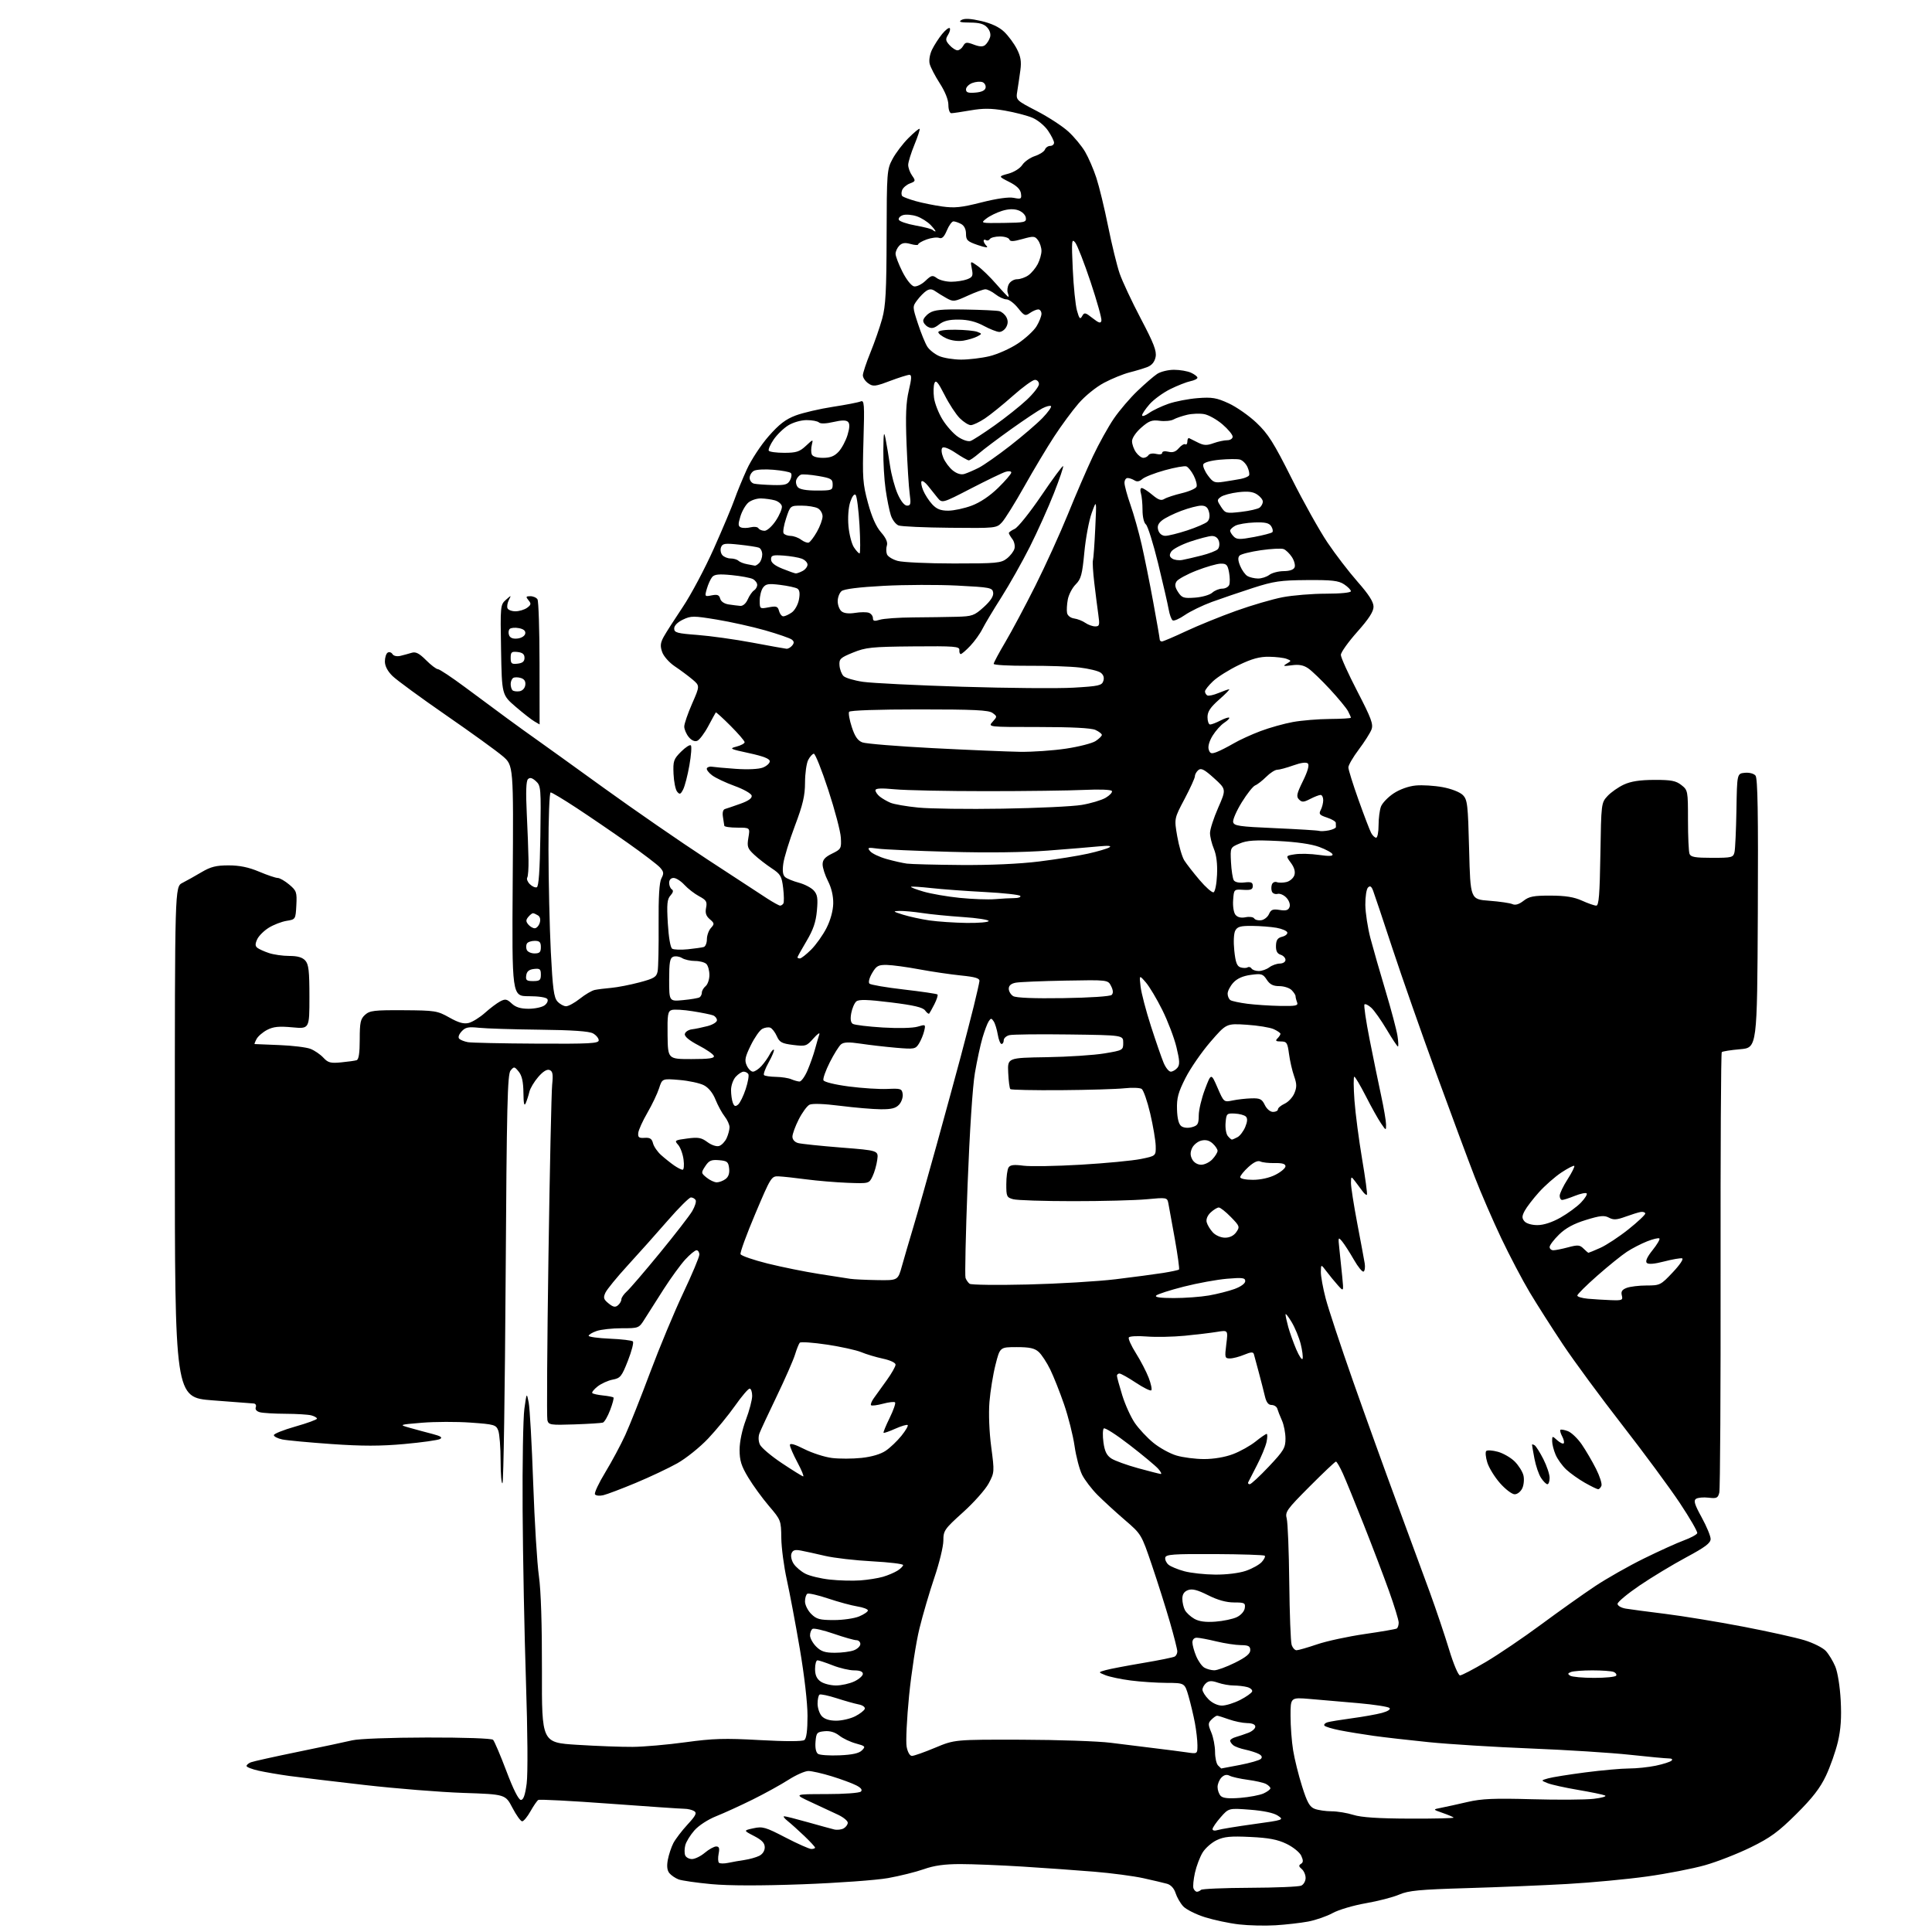 <?xml version="1.0" encoding="UTF-8" standalone="no"?>
<svg 
  version="1.1" 
  xmlns="http://www.w3.org/2000/svg" 
  xmlns:xlink="http://www.w3.org/1999/xlink" 
  xmlns:svg="http://www.w3.org/2000/svg"
  xmlns:rdf="http://www.w3.org/1999/02/22-rdf-syntax-ns#"
  xmlns:cc="http://creativecommons.org/ns#"
  xmlns:dc="http://purl.org/dc/elements/1.1/"
  viewBox="0 0 768 768"
  width="768"
  height="768"
>
<style>svg {background-color: white; }</style>"
<path stroke="none" fill="black" fill-rule="evenodd" d="M507.00,765.33C502.88,765.58 496.35,765.43 492.50,764.98C488.65,764.54 482.55,763.24 478.94,762.11C475.34,760.97 471.46,759.02 470.32,757.77C469.18,756.52 467.82,754.15 467.30,752.50C466.70,750.63 465.42,749.25 463.92,748.83C462.59,748.46 458.35,747.46 454.50,746.61C450.65,745.76 441.88,744.60 435.00,744.03C428.12,743.46 415.31,742.55 406.52,742.00C397.73,741.45 386.58,741.00 381.74,741.00C375.46,741.00 371.31,741.58 367.23,743.03C364.08,744.14 357.68,745.73 353.00,746.57C348.32,747.40 333.02,748.51 319.00,749.03C302.32,749.64 289.79,749.62 282.77,748.97C276.87,748.42 271.00,747.57 269.73,747.09C268.46,746.60 266.82,745.49 266.10,744.62C265.20,743.54 265.00,741.82 265.47,739.30C265.86,737.25 266.85,734.26 267.67,732.67C268.50,731.08 271.02,727.77 273.28,725.31C276.60,721.72 277.11,720.68 275.94,719.94C275.15,719.44 273.38,719.02 272.00,719.01C270.62,719.00 257.21,718.09 242.18,716.98C227.15,715.87 214.46,715.21 213.98,715.51C213.49,715.81 212.09,717.85 210.86,720.03C209.64,722.21 208.15,724.00 207.57,724.00C206.98,724.00 205.24,721.58 203.70,718.63C200.90,713.27 200.90,713.27 184.20,712.71C175.01,712.40 157.38,710.98 145.00,709.57C132.62,708.16 119.12,706.53 115.00,705.97C110.88,705.40 105.36,704.45 102.75,703.87C100.14,703.28 98.00,702.44 98.00,702.01C98.00,701.57 98.79,700.91 99.75,700.53C100.71,700.16 109.15,698.29 118.50,696.37C127.85,694.46 137.53,692.40 140.00,691.81C142.58,691.19 155.30,690.71 169.77,690.69C184.59,690.66 195.44,691.04 196.00,691.60C196.53,692.13 198.91,697.72 201.30,704.03C204.04,711.30 206.16,715.50 207.07,715.50C208.07,715.50 208.75,713.58 209.36,709.00C209.86,705.17 209.75,688.54 209.08,668.50C208.46,649.80 207.86,619.20 207.75,600.50C207.63,581.80 207.95,563.58 208.45,560.00C209.36,553.50 209.36,553.50 210.16,557.50C210.60,559.70 211.41,574.10 211.95,589.50C212.49,604.90 213.51,621.55 214.22,626.50C215.04,632.26 215.47,645.81 215.43,664.10C215.36,692.71 215.36,692.71 229.43,693.59C237.17,694.08 247.10,694.45 251.50,694.41C255.90,694.38 265.35,693.55 272.50,692.57C283.47,691.07 288.08,690.93 302.00,691.71C312.24,692.28 318.97,692.27 319.75,691.69C320.58,691.07 321.00,687.85 321.00,682.07C321.00,676.95 319.74,666.00 317.94,655.44C316.26,645.57 313.93,633.23 312.78,628.00C311.62,622.77 310.63,615.30 310.58,611.40C310.50,604.41 310.42,604.21 305.68,598.66C303.04,595.57 299.33,590.47 297.44,587.33C294.67,582.74 294.00,580.58 294.00,576.33C294.00,573.13 294.99,568.43 296.50,564.40C297.88,560.75 299.00,556.47 299.00,554.88C299.00,553.30 298.55,552.00 297.99,552.00C297.44,552.00 294.85,555.03 292.24,558.74C289.64,562.45 284.80,568.34 281.51,571.83C278.20,575.33 272.68,579.76 269.19,581.71C265.72,583.65 258.29,587.16 252.69,589.49C247.08,591.83 241.29,594.02 239.81,594.37C238.33,594.72 236.85,594.56 236.51,594.02C236.17,593.47 238.02,589.53 240.62,585.26C243.21,580.99 246.78,574.33 248.55,570.46C250.32,566.58 254.79,555.33 258.48,545.46C262.18,535.58 268.08,521.41 271.60,513.97C275.12,506.53 278.00,499.67 278.00,498.72C278.00,497.78 277.50,497.00 276.88,497.00C276.27,497.00 274.24,498.67 272.38,500.70C270.51,502.74 266.67,508.03 263.83,512.45C261.00,516.88 257.62,522.19 256.32,524.25C253.98,527.99 253.95,528.00 247.14,528.00C243.37,528.00 238.88,528.49 237.15,529.10C235.42,529.70 234.00,530.56 234.00,531.00C234.00,531.43 237.79,531.95 242.42,532.15C247.05,532.34 251.17,532.83 251.58,533.24C251.99,533.65 251.10,537.09 249.61,540.89C247.15,547.18 246.60,547.85 243.55,548.42C241.71,548.77 239.01,549.99 237.55,551.14C236.09,552.29 235.14,553.48 235.45,553.78C235.76,554.09 237.68,554.51 239.72,554.72C241.76,554.93 243.63,555.29 243.86,555.53C244.10,555.76 243.50,558.02 242.53,560.55C241.57,563.08 240.27,565.31 239.64,565.51C239.01,565.71 233.91,566.03 228.31,566.22C218.83,566.54 218.08,566.43 217.60,564.58C217.31,563.48 217.50,534.22 218.02,499.55C218.53,464.87 219.20,434.13 219.49,431.22C219.92,427.00 219.71,425.83 218.45,425.34C217.42,424.95 215.85,425.92 213.95,428.12C212.34,429.98 210.77,432.62 210.44,434.00C210.12,435.38 209.47,437.40 209.00,438.50C208.38,439.92 208.12,438.72 208.07,434.36C208.02,430.03 207.47,427.57 206.21,426.01C204.51,423.92 204.34,423.89 202.96,425.55C201.72,427.05 201.43,439.31 201.00,508.07C200.72,552.49 200.16,589.17 199.75,589.58C199.34,590.00 199.00,586.01 199.00,580.73C199.00,575.45 198.58,570.03 198.07,568.68C197.19,566.37 196.53,566.18 187.08,565.51C181.55,565.11 172.86,565.14 167.76,565.56C158.50,566.34 158.50,566.34 163.00,567.61C165.47,568.31 169.51,569.40 171.96,570.03C175.22,570.88 176.01,571.41 174.91,572.03C174.08,572.49 167.70,573.39 160.73,574.02C151.25,574.88 143.97,574.88 131.78,574.03C122.83,573.40 114.02,572.58 112.20,572.20C110.39,571.81 108.88,571.05 108.86,570.50C108.84,569.95 112.69,568.41 117.41,567.07C122.14,565.73 126.00,564.32 126.00,563.93C126.00,563.55 124.99,562.96 123.75,562.63C122.51,562.30 117.90,562.02 113.50,562.00C109.10,561.98 104.52,561.71 103.32,561.39C101.98,561.03 101.35,560.26 101.68,559.40C101.97,558.63 101.60,557.96 100.86,557.91C100.11,557.85 92.75,557.29 84.50,556.66C69.50,555.50 69.50,555.50 69.50,454.00C69.50,352.50 69.50,352.50 72.50,350.97C74.15,350.13 77.56,348.22 80.09,346.72C83.75,344.55 85.92,344.00 90.87,344.00C95.22,344.00 98.82,344.74 103.00,346.50C106.27,347.88 109.59,349.00 110.39,349.00C111.19,349.00 113.25,350.18 114.97,351.63C117.87,354.07 118.07,354.65 117.80,359.86C117.50,365.45 117.49,365.48 113.92,366.05C111.95,366.37 108.76,367.60 106.84,368.79C104.92,369.98 102.84,372.05 102.23,373.40C101.39,375.24 101.41,376.08 102.31,376.78C102.96,377.29 105.03,378.23 106.90,378.85C108.77,379.48 112.41,380.00 114.99,380.00C118.27,380.00 120.19,380.55 121.35,381.83C122.70,383.33 123.00,385.94 123.00,396.34C123.00,409.01 123.00,409.01 116.19,408.38C110.91,407.89 108.68,408.11 106.22,409.38C104.48,410.28 102.58,411.92 101.99,413.01C101.41,414.10 101.06,415.02 101.21,415.03C101.37,415.05 105.78,415.23 111.00,415.43C116.22,415.63 121.82,416.31 123.42,416.94C125.03,417.57 127.33,419.14 128.53,420.43C130.40,422.45 131.41,422.72 135.60,422.31C138.30,422.05 141.06,421.67 141.75,421.45C142.61,421.18 143.00,418.61 143.00,413.19C143.00,406.43 143.30,405.04 145.12,403.40C146.98,401.72 148.79,401.51 160.42,401.58C172.96,401.66 173.85,401.80 178.62,404.48C182.32,406.56 184.35,407.13 186.35,406.63C187.83,406.25 190.73,404.45 192.78,402.62C194.82,400.79 197.55,398.74 198.84,398.06C200.86,397.00 201.50,397.12 203.41,398.91C204.98,400.39 206.94,401.00 210.12,401.00C212.60,401.00 215.45,400.39 216.46,399.65C217.48,398.91 217.99,397.79 217.59,397.15C217.17,396.47 214.16,396.00 210.19,396.00C203.50,396.00 203.50,396.00 203.81,350.13C204.13,304.26 204.13,304.26 199.81,300.57C197.44,298.54 187.30,291.21 177.28,284.29C167.26,277.36 157.70,270.36 156.03,268.73C154.07,266.81 153.00,264.76 153.00,262.94C153.00,261.39 153.50,259.81 154.11,259.43C154.72,259.05 155.58,259.31 156.01,260.01C156.46,260.75 157.77,261.04 159.14,260.72C160.44,260.41 162.46,259.86 163.63,259.50C165.25,258.99 166.63,259.69 169.35,262.41C171.32,264.39 173.45,266.00 174.07,266.00C174.70,266.00 179.55,269.23 184.86,273.17C190.16,277.12 197.65,282.66 201.50,285.49C205.35,288.32 210.75,292.21 213.50,294.14C216.25,296.08 228.22,304.69 240.11,313.28C251.99,321.86 270.44,334.60 281.11,341.58C291.77,348.56 302.49,355.56 304.92,357.14C307.35,358.71 309.69,360.00 310.11,360.00C310.54,360.00 311.12,359.61 311.41,359.14C311.70,358.67 311.66,355.92 311.32,353.03C310.75,348.28 310.30,347.50 306.71,345.13C304.52,343.68 301.40,341.26 299.78,339.74C297.15,337.28 296.90,336.55 297.50,332.99C298.18,329.00 298.18,329.00 293.09,329.00C290.29,329.00 287.96,328.66 287.92,328.25C287.87,327.84 287.63,326.25 287.38,324.73C287.10,323.01 287.41,321.82 288.21,321.59C288.92,321.39 291.66,320.45 294.30,319.51C297.53,318.36 299.01,317.30 298.80,316.28C298.64,315.45 295.61,313.73 292.07,312.45C288.53,311.17 284.48,309.26 283.07,308.20C281.66,307.15 280.73,305.88 281.00,305.39C281.27,304.90 282.18,304.63 283.00,304.78C283.82,304.93 288.10,305.32 292.50,305.63C297.26,305.97 301.61,305.76 303.25,305.12C304.76,304.53 306.00,303.40 306.00,302.61C306.00,301.61 303.45,300.62 297.78,299.39C290.12,297.74 289.78,297.56 292.78,296.78C294.55,296.32 296.00,295.54 296.00,295.04C296.00,294.54 293.47,291.60 290.38,288.51C287.30,285.43 284.66,283.03 284.54,283.20C284.41,283.36 283.06,285.84 281.53,288.69C280.00,291.55 278.02,294.16 277.13,294.50C276.13,294.89 274.85,294.29 273.76,292.95C272.79,291.76 272.00,289.89 272.00,288.81C272.00,287.72 273.41,283.63 275.12,279.72C278.24,272.61 278.24,272.61 275.21,270.05C273.54,268.65 270.39,266.31 268.22,264.86C266.03,263.39 263.80,260.87 263.22,259.19C262.38,256.80 262.51,255.55 263.83,253.14C264.75,251.47 268.16,246.15 271.41,241.30C274.67,236.46 280.23,225.97 283.79,218.00C287.34,210.03 291.03,201.25 291.99,198.50C292.95,195.75 295.15,190.40 296.87,186.61C298.59,182.82 302.49,176.89 305.53,173.42C309.76,168.61 312.31,166.65 316.34,165.14C319.25,164.06 325.87,162.52 331.06,161.72C336.25,160.93 341.23,159.96 342.11,159.58C343.57,158.96 343.68,160.47 343.24,175.20C342.80,189.93 342.97,192.31 345.02,199.88C346.54,205.49 348.26,209.36 350.22,211.60C352.17,213.82 352.95,215.57 352.55,216.83C352.22,217.87 352.23,219.45 352.58,220.34C352.92,221.23 354.84,222.42 356.85,222.97C358.86,223.53 368.88,223.99 379.12,223.99C396.15,224.00 397.94,223.83 400.24,222.02C401.62,220.94 402.99,219.16 403.27,218.07C403.56,216.98 403.18,215.28 402.43,214.30C401.68,213.31 401.05,212.23 401.03,211.91C401.01,211.59 402.06,210.84 403.35,210.25C404.65,209.66 409.41,203.70 413.95,197.02C418.48,190.33 422.38,185.05 422.61,185.28C422.84,185.51 421.19,190.38 418.94,196.10C416.69,201.82 412.38,211.39 409.37,217.38C406.35,223.36 401.28,232.36 398.09,237.38C394.90,242.39 391.50,248.07 390.53,250.00C389.57,251.93 387.39,254.96 385.69,256.75C384.00,258.54 382.30,260.00 381.91,260.00C381.53,260.00 381.28,259.28 381.36,258.39C381.48,256.96 379.45,256.80 363.10,256.95C346.48,257.10 344.17,257.34 339.10,259.40C334.03,261.46 333.52,261.95 333.71,264.52C333.83,266.08 334.54,267.97 335.30,268.73C336.06,269.49 339.56,270.53 343.09,271.04C346.62,271.55 364.35,272.43 382.50,272.99C400.65,273.55 420.55,273.72 426.73,273.36C436.83,272.77 438.02,272.50 438.60,270.68C439.02,269.35 438.65,268.22 437.53,267.40C436.58,266.70 432.81,265.79 429.15,265.35C425.49,264.92 416.31,264.61 408.75,264.66C401.19,264.70 395.00,264.36 395.00,263.90C395.00,263.44 397.07,259.56 399.61,255.28C402.14,251.00 407.52,240.92 411.55,232.88C415.59,224.83 421.42,212.01 424.52,204.38C427.61,196.74 432.08,186.39 434.45,181.38C436.82,176.36 440.57,169.61 442.78,166.38C445.00,163.14 449.22,158.20 452.16,155.40C455.10,152.59 458.61,149.55 459.97,148.65C461.33,147.74 464.35,147.00 466.68,147.00C469.00,147.00 472.05,147.52 473.45,148.16C474.85,148.80 476.00,149.69 476.00,150.14C476.00,150.59 474.76,151.21 473.25,151.52C471.74,151.82 468.13,153.24 465.24,154.66C462.35,156.09 458.64,158.79 456.99,160.66C455.35,162.54 454.00,164.53 454.00,165.10C454.00,165.67 455.24,165.26 456.75,164.19C458.26,163.11 461.75,161.46 464.50,160.50C467.25,159.55 472.49,158.54 476.13,158.26C481.81,157.82 483.59,158.12 488.39,160.32C491.48,161.73 496.47,165.22 499.48,168.07C504.09,172.43 506.32,175.96 513.43,190.14C518.08,199.43 524.48,210.87 527.64,215.58C530.80,220.29 536.23,227.36 539.70,231.30C544.14,236.34 546.00,239.27 546.00,241.18C546.00,243.12 544.12,246.02 539.51,251.20C535.94,255.22 533.01,259.32 533.01,260.33C533.00,261.34 535.96,267.87 539.57,274.84C545.12,285.56 545.99,287.90 545.18,290.01C544.66,291.38 542.38,294.96 540.12,297.97C537.85,300.98 536.00,304.17 536.00,305.06C536.00,305.94 537.81,311.74 540.02,317.94C542.23,324.14 544.50,330.07 545.06,331.11C545.61,332.15 546.50,333.00 547.04,333.00C547.57,333.00 548.00,330.78 548.00,328.07C548.00,325.35 548.43,321.99 548.96,320.61C549.49,319.22 551.75,316.87 553.98,315.39C556.43,313.77 559.93,312.52 562.77,312.25C565.37,312.00 570.19,312.30 573.48,312.91C576.94,313.55 580.31,314.87 581.48,316.03C583.33,317.88 583.54,319.69 584.00,337.78C584.50,357.50 584.50,357.50 592.00,358.06C596.12,358.37 600.27,358.97 601.22,359.41C602.37,359.93 603.83,359.49 605.61,358.10C607.82,356.35 609.64,356.00 616.38,356.02C622.30,356.04 625.68,356.58 628.86,358.02C631.26,359.11 633.81,360.00 634.54,360.00C635.57,360.00 635.92,355.64 636.18,339.58C636.50,319.39 636.53,319.13 639.00,316.45C640.38,314.96 643.30,312.91 645.50,311.89C648.33,310.58 651.87,310.04 657.62,310.02C664.33,310.00 666.18,310.36 668.37,312.07C670.95,314.10 671.00,314.38 671.00,325.99C671.00,332.51 671.27,338.55 671.61,339.42C672.09,340.69 673.87,341.00 680.59,341.00C688.45,341.00 688.99,340.86 689.49,338.75C689.78,337.51 690.12,329.98 690.26,322.00C690.50,307.50 690.50,307.50 693.59,307.20C695.36,307.03 697.17,307.50 697.84,308.31C698.72,309.36 698.95,323.39 698.76,363.11C698.50,416.50 698.50,416.50 691.75,417.08C688.04,417.40 684.75,417.92 684.43,418.24C684.11,418.56 683.90,457.53 683.96,504.84C684.02,552.15 683.79,591.97 683.45,593.33C682.91,595.49 682.40,595.74 679.17,595.35C677.15,595.11 674.91,595.32 674.19,595.81C673.15,596.51 673.64,598.09 676.44,603.18C678.40,606.75 680.00,610.61 680.00,611.76C680.00,613.40 677.82,615.03 670.25,619.09C664.89,621.97 656.56,627.00 651.75,630.27C646.94,633.54 643.00,636.82 643.00,637.56C643.00,638.30 644.46,639.15 646.25,639.45C648.04,639.75 655.12,640.69 662.00,641.54C668.88,642.39 682.75,644.67 692.83,646.60C702.91,648.53 713.96,650.98 717.38,652.04C720.81,653.10 724.58,654.99 725.76,656.24C726.94,657.50 728.65,660.31 729.56,662.49C730.51,664.77 731.42,670.48 731.71,675.97C732.07,682.79 731.75,687.46 730.59,692.40C729.69,696.19 727.56,702.27 725.84,705.90C723.53,710.79 720.47,714.74 714.06,721.11C706.89,728.23 703.75,730.52 695.94,734.35C690.75,736.89 682.57,740.09 677.76,741.45C672.96,742.81 662.61,744.83 654.76,745.92C646.92,747.02 632.62,748.37 623.00,748.91C613.38,749.46 595.41,750.20 583.07,750.56C564.19,751.12 559.94,751.52 556.19,753.13C553.73,754.19 547.75,755.73 542.91,756.57C538.06,757.41 532.16,759.15 529.79,760.45C527.43,761.75 523.02,763.28 520.00,763.85C516.98,764.41 511.12,765.08 507.00,765.33zM475.80,752.00C476.28,752.00 477.00,751.66 477.42,751.25C477.83,750.84 486.57,750.47 496.83,750.43C507.10,750.39 516.29,750.01 517.25,749.57C518.21,749.14 519.00,747.76 519.00,746.52C519.00,745.27 518.30,743.67 517.45,742.96C516.26,741.97 516.19,741.50 517.15,740.91C518.09,740.33 518.12,739.56 517.27,737.70C516.66,736.35 514.04,734.23 511.44,732.97C507.85,731.23 504.38,730.57 497.02,730.22C489.21,729.84 486.63,730.08 483.68,731.48C481.67,732.43 479.15,734.64 478.07,736.39C476.99,738.14 475.61,741.76 475.01,744.45C474.41,747.14 474.15,749.94 474.43,750.67C474.71,751.40 475.33,752.00 475.80,752.00zM289.49,740.51C291.15,740.16 294.07,739.64 296.00,739.36C297.93,739.07 300.51,738.35 301.75,737.75C303.12,737.09 304.00,735.76 304.00,734.35C304.00,732.64 302.89,731.47 299.75,729.84C295.50,727.64 295.50,727.64 299.50,726.77C303.14,725.97 304.29,726.30 312.27,730.45C317.09,732.95 321.71,735.00 322.52,735.00C323.33,735.00 324.00,734.76 324.00,734.46C324.00,734.16 322.09,732.09 319.75,729.85C317.41,727.62 314.43,724.94 313.12,723.89C311.80,722.85 311.19,722.00 311.75,722.00C312.32,722.00 316.54,723.07 321.14,724.37C325.74,725.67 330.45,726.96 331.61,727.24C332.77,727.51 334.45,727.32 335.36,726.82C336.26,726.31 337.00,725.30 337.00,724.56C337.00,723.83 335.31,722.43 333.25,721.44C331.19,720.46 326.35,718.21 322.50,716.43C315.50,713.19 315.50,713.19 328.36,713.18C335.61,713.18 341.66,712.74 342.23,712.17C342.90,711.50 342.28,710.68 340.36,709.70C338.79,708.89 334.42,707.27 330.64,706.11C326.87,704.95 322.69,704.00 321.35,704.00C320.00,704.00 316.44,705.57 313.43,707.50C310.43,709.42 304.04,712.95 299.23,715.33C294.43,717.71 287.91,720.69 284.75,721.95C281.43,723.27 277.75,725.66 276.02,727.63C274.37,729.51 272.75,732.15 272.41,733.52C272.06,734.88 272.04,736.67 272.36,737.50C272.68,738.32 273.90,739.00 275.07,739.00C276.25,739.00 278.55,737.88 280.18,736.50C281.82,735.12 283.85,734.00 284.70,734.00C285.87,734.00 286.11,734.70 285.67,736.88C285.36,738.47 285.41,740.08 285.79,740.46C286.17,740.84 287.84,740.86 289.49,740.51zM484.11,727.46C485.28,727.09 491.69,726.04 498.36,725.12C510.33,723.47 510.46,723.42 507.96,721.75C506.34,720.66 502.32,719.81 496.93,719.39C488.44,718.74 488.44,718.74 485.22,722.40C483.45,724.42 482.00,726.53 482.00,727.10C482.00,727.70 482.89,727.85 484.11,727.46zM560.42,722.93C570.27,722.97 578.11,722.78 577.84,722.51C577.57,722.24 575.58,721.40 573.42,720.65C569.50,719.28 569.50,719.28 573.00,718.60C574.92,718.22 579.62,717.19 583.43,716.30C589.01,715.01 593.99,714.80 608.93,715.22C619.14,715.51 630.20,715.44 633.50,715.06C636.80,714.68 638.83,714.08 638.00,713.72C637.17,713.36 632.32,712.36 627.22,711.50C622.12,710.63 616.72,709.44 615.22,708.84C612.50,707.75 612.50,707.75 615.38,706.93C616.96,706.47 623.64,705.41 630.22,704.55C636.80,703.70 644.60,703.00 647.54,703.00C650.49,703.00 655.29,702.50 658.20,701.89C661.12,701.28 663.93,700.38 664.45,699.89C665.03,699.35 664.59,699.00 663.34,699.00C662.21,699.00 655.25,698.35 647.89,697.55C640.53,696.75 622.80,695.62 608.50,695.05C594.20,694.48 575.98,693.35 568.00,692.54C560.02,691.73 550.12,690.60 546.00,690.02C541.88,689.44 535.90,688.47 532.73,687.85C529.55,687.23 526.73,686.37 526.46,685.94C526.19,685.50 526.76,684.91 527.74,684.62C528.71,684.34 533.09,683.62 537.47,683.03C541.85,682.44 547.20,681.49 549.35,680.91C551.67,680.28 552.89,679.49 552.35,678.95C551.85,678.45 546.28,677.59 539.97,677.03C533.66,676.48 525.01,675.73 520.75,675.37C513.00,674.71 513.00,674.71 513.01,682.11C513.01,686.17 513.47,692.33 514.04,695.79C514.60,699.24 516.19,705.68 517.59,710.08C519.62,716.53 520.61,718.28 522.62,719.05C524.00,719.57 527.01,720.01 529.32,720.02C531.62,720.02 535.52,720.67 538.00,721.45C541.14,722.44 547.90,722.89 560.42,722.93zM493.04,714.68C496.63,714.39 500.79,713.60 502.29,712.92C503.78,712.24 505.00,711.32 505.00,710.87C505.00,710.43 504.21,709.66 503.25,709.15C502.29,708.64 499.02,707.90 496.00,707.50C492.98,707.10 489.74,706.37 488.82,705.89C487.67,705.29 486.64,705.50 485.57,706.57C484.71,707.44 484.00,709.15 484.00,710.37C484.00,711.60 484.56,713.18 485.25,713.90C486.14,714.82 488.40,715.05 493.04,714.68zM485.45,703.00C485.48,703.00 488.81,702.37 492.85,701.60C496.90,700.82 500.66,699.74 501.21,699.19C501.88,698.52 501.60,697.86 500.36,697.21C499.34,696.68 496.93,695.91 495.00,695.50C493.07,695.10 490.94,694.32 490.25,693.76C489.56,693.21 489.00,692.39 489.00,691.94C489.00,691.50 490.01,690.85 491.25,690.50C492.49,690.15 494.74,689.39 496.25,688.81C497.76,688.23 499.00,687.14 499.00,686.38C499.00,685.50 497.82,684.98 495.75,684.96C493.96,684.93 490.70,684.26 488.50,683.47C486.30,682.68 484.19,682.02 483.82,682.02C483.45,682.01 482.44,682.70 481.58,683.56C480.19,684.95 480.18,685.50 481.51,688.68C482.33,690.64 483.00,694.12 483.00,696.42C483.00,698.72 483.54,701.14 484.20,701.80C484.86,702.46 485.42,703.00 485.45,703.00zM333.73,697.77C338.81,697.55 341.46,696.97 342.62,695.81C344.16,694.27 344.00,694.08 340.27,693.07C338.06,692.48 335.08,691.07 333.64,689.93C331.91,688.57 329.91,687.98 327.76,688.19C324.76,688.48 324.47,688.81 324.18,692.40C323.98,694.82 324.36,696.63 325.18,697.19C325.91,697.68 329.75,697.94 333.73,697.77zM362.52,698.00C363.31,698.00 367.45,696.54 371.72,694.75C379.50,691.50 379.50,691.50 406.00,691.56C420.57,691.60 436.55,692.15 441.50,692.78C446.45,693.42 454.32,694.39 459.00,694.95C463.68,695.51 469.41,696.25 471.75,696.59C476.00,697.23 476.00,697.23 476.00,693.75C476.00,691.84 475.54,687.85 474.99,684.89C474.43,681.92 473.29,677.14 472.46,674.25C470.94,669.00 470.94,669.00 463.72,668.97C459.75,668.95 453.33,668.53 449.45,668.02C445.58,667.52 441.08,666.57 439.45,665.92C436.50,664.74 436.50,664.74 439.56,663.89C441.24,663.42 447.88,662.16 454.32,661.07C460.76,659.99 466.47,658.83 467.01,658.49C467.56,658.16 468.00,657.24 468.00,656.45C468.00,655.66 466.67,650.40 465.04,644.76C463.41,639.12 460.20,628.96 457.90,622.19C453.72,609.88 453.72,609.88 447.11,604.19C443.47,601.06 438.60,596.59 436.27,594.26C433.95,591.92 431.20,588.32 430.16,586.26C429.12,584.19 427.76,579.02 427.15,574.78C426.53,570.53 424.66,563.11 422.99,558.28C421.33,553.45 418.85,547.21 417.49,544.41C416.12,541.61 414.06,538.46 412.90,537.41C411.27,535.93 409.28,535.50 404.15,535.50C397.50,535.50 397.50,535.50 395.73,542.50C394.75,546.35 393.67,553.02 393.32,557.31C392.95,561.95 393.24,569.23 394.03,575.20C395.33,585.08 395.32,585.34 393.02,589.67C391.73,592.09 387.15,597.26 382.84,601.14C375.42,607.83 375.00,608.44 375.00,612.41C375.00,614.72 373.40,621.31 371.45,627.05C369.50,632.80 366.81,641.96 365.48,647.41C364.14,652.86 362.30,664.83 361.38,674.00C360.47,683.18 360.03,692.33 360.40,694.34C360.81,696.53 361.67,698.00 362.52,698.00zM332.40,684.00C334.66,684.00 338.05,683.21 339.94,682.25C341.83,681.29 343.55,679.95 343.76,679.29C343.98,678.61 342.91,677.83 341.32,677.53C339.77,677.23 335.82,676.12 332.54,675.06C329.26,674.01 326.22,673.36 325.79,673.63C325.35,673.90 325.00,675.52 325.00,677.23C325.00,678.94 325.74,681.17 326.65,682.17C327.75,683.38 329.71,684.00 332.40,684.00zM485.74,678.00C487.30,678.00 490.56,676.99 492.99,675.75C495.41,674.51 497.55,672.99 497.74,672.38C497.93,671.76 497.05,670.98 495.79,670.64C494.53,670.30 492.10,670.02 490.40,670.01C488.69,670.01 485.87,669.50 484.13,668.89C481.73,668.06 480.60,668.09 479.48,669.02C478.67,669.69 478.00,670.89 478.00,671.67C478.00,672.45 479.10,674.20 480.45,675.55C481.91,677.00 484.07,678.00 485.74,678.00zM332.32,670.00C334.45,670.00 337.73,669.27 339.60,668.39C341.47,667.50 343.00,666.15 343.00,665.39C343.00,664.47 341.82,664.00 339.54,664.00C337.63,664.00 333.79,663.10 331.00,662.00C328.21,660.90 325.49,660.00 324.96,660.00C324.43,660.00 324.00,661.55 324.00,663.44C324.00,665.87 324.66,667.35 326.22,668.44C327.44,669.30 330.19,670.00 332.32,670.00zM633.69,666.98C638.20,666.99 642.13,666.60 642.44,666.10C642.74,665.61 642.28,664.94 641.41,664.60C640.55,664.27 636.76,664.00 633.00,664.00C629.24,664.00 625.41,664.29 624.50,664.64C623.17,665.15 623.10,665.45 624.17,666.12C624.90,666.59 629.19,666.98 633.69,666.98zM580.38,666.00C581.05,666.00 585.69,663.58 590.69,660.63C595.69,657.67 605.57,650.98 612.64,645.75C619.71,640.52 629.33,633.69 634.00,630.58C638.67,627.47 647.45,622.49 653.50,619.52C659.55,616.54 666.71,613.30 669.42,612.31C672.12,611.31 674.49,610.03 674.68,609.46C674.87,608.88 671.75,603.48 667.75,597.46C663.74,591.43 653.46,577.50 644.90,566.50C636.34,555.50 625.73,541.10 621.33,534.50C616.93,527.90 610.97,518.55 608.08,513.72C605.19,508.89 600.11,499.21 596.78,492.22C593.46,485.22 588.73,474.32 586.28,468.00C583.82,461.68 576.97,443.23 571.04,427.00C565.11,410.77 557.23,388.27 553.51,377.00C549.80,365.73 546.35,355.41 545.84,354.09C545.16,352.30 544.63,351.97 543.80,352.80C543.18,353.42 542.71,356.53 542.74,359.71C542.78,362.90 543.70,368.88 544.78,373.00C545.87,377.12 548.58,386.57 550.81,394.00C553.04,401.43 555.15,409.41 555.52,411.75C555.88,414.09 555.96,416.00 555.70,416.00C555.44,416.00 553.42,412.96 551.22,409.25C549.01,405.53 546.26,401.64 545.10,400.59C543.94,399.54 542.72,398.95 542.40,399.27C542.07,399.60 542.99,405.86 544.44,413.18C545.89,420.51 547.95,430.55 549.02,435.50C550.09,440.45 550.97,445.62 550.98,447.00C550.99,449.50 550.99,449.50 548.94,446.50C547.81,444.85 545.11,440.01 542.94,435.75C540.76,431.49 538.70,428.00 538.35,428.00C538.01,428.00 538.04,432.25 538.42,437.44C538.80,442.64 540.17,453.10 541.45,460.69C542.74,468.29 543.61,474.70 543.37,474.94C543.14,475.18 542.33,474.51 541.56,473.44C540.79,472.37 539.47,470.60 538.61,469.50C537.10,467.55 537.06,467.57 537.03,470.24C537.01,471.75 538.14,478.95 539.52,486.24C540.91,493.53 542.25,500.72 542.49,502.21C542.73,503.70 542.54,505.16 542.06,505.46C541.58,505.76 539.84,503.64 538.19,500.75C536.53,497.86 534.44,494.60 533.53,493.50C531.95,491.60 531.90,491.74 532.42,496.50C532.72,499.25 533.23,504.20 533.56,507.50C534.15,513.50 534.15,513.50 531.82,510.91C530.55,509.49 528.51,507.01 527.31,505.41C525.11,502.50 525.11,502.50 525.06,505.56C525.03,507.25 525.89,512.00 526.97,516.13C528.05,520.27 532.96,535.09 537.87,549.07C542.79,563.06 550.64,584.85 555.32,597.50C560.00,610.15 565.88,626.12 568.39,633.00C570.89,639.88 574.34,650.11 576.05,655.75C577.78,661.47 579.70,666.00 580.38,666.00zM482.65,663.97C483.83,663.99 487.54,662.64 490.90,660.97C495.28,658.80 497.00,657.39 497.00,655.97C497.00,654.37 496.30,653.99 493.25,653.96C491.19,653.94 486.80,653.28 483.50,652.48C480.20,651.68 476.71,651.02 475.75,651.02C474.70,651.01 474.00,651.75 474.00,652.88C474.00,653.91 474.67,656.36 475.49,658.32C476.31,660.28 477.77,662.35 478.74,662.91C479.71,663.48 481.47,663.95 482.65,663.97zM331.89,657.00C334.63,657.00 338.02,656.56 339.43,656.02C340.85,655.49 342.00,654.36 342.00,653.52C342.00,652.69 341.29,652.00 340.42,652.00C339.55,652.00 335.50,650.85 331.42,649.44C327.34,648.03 323.55,647.16 323.00,647.50C322.45,647.84 322.00,649.01 322.00,650.10C322.00,651.20 323.10,653.20 324.45,654.55C326.40,656.49 327.93,657.00 331.89,657.00zM515.39,656.00C516.08,656.00 519.77,654.94 523.57,653.65C527.38,652.35 535.89,650.52 542.48,649.56C549.07,648.61 554.81,647.62 555.23,647.36C555.65,647.10 556.00,646.05 556.00,645.02C556.00,644.00 554.25,638.29 552.11,632.33C549.97,626.37 545.46,614.52 542.08,606.00C538.71,597.48 534.99,588.36 533.81,585.75C532.63,583.14 531.39,581.00 531.06,581.00C530.73,581.00 526.02,585.46 520.60,590.90C511.48,600.05 510.79,601.02 511.49,603.65C511.91,605.22 512.37,616.66 512.50,629.07C512.64,641.49 513.06,652.62 513.44,653.82C513.82,655.02 514.70,656.00 515.39,656.00zM483.15,644.63C486.25,644.40 490.08,643.59 491.65,642.84C493.29,642.06 494.64,640.53 494.82,639.24C495.11,637.20 494.73,637.00 490.54,637.00C487.47,637.00 484.04,636.05 480.22,634.12C475.97,631.99 473.92,631.47 472.25,632.09C470.71,632.67 470.00,633.76 470.00,635.53C470.00,636.96 470.46,638.99 471.03,640.05C471.59,641.10 473.28,642.66 474.78,643.51C476.66,644.57 479.24,644.92 483.15,644.63zM331.49,644.00C335.10,644.00 339.62,643.35 341.53,642.55C343.44,641.75 345.00,640.69 345.00,640.18C345.00,639.67 343.11,638.95 340.79,638.58C338.48,638.21 333.27,636.80 329.22,635.44C325.17,634.08 321.44,633.23 320.93,633.54C320.42,633.86 320.00,635.24 320.00,636.60C320.00,637.97 321.10,640.20 322.45,641.55C324.56,643.65 325.84,644.00 331.49,644.00zM342.00,628.23C345.02,628.01 349.07,627.36 351.00,626.80C352.93,626.24 355.51,625.14 356.75,624.37C357.99,623.59 359.00,622.58 359.00,622.13C359.00,621.68 353.49,621.01 346.75,620.65C340.01,620.30 331.57,619.32 328.00,618.49C324.43,617.65 320.10,616.70 318.40,616.38C316.01,615.92 315.14,616.19 314.63,617.53C314.25,618.51 314.63,620.32 315.49,621.62C316.33,622.91 318.43,624.69 320.14,625.57C321.86,626.46 326.25,627.52 329.89,627.91C333.52,628.31 338.98,628.45 342.00,628.23zM483.07,625.93C487.49,625.97 492.55,625.35 495.22,624.44C497.74,623.58 500.59,622.00 501.56,620.93C502.53,619.86 503.07,618.73 502.76,618.42C502.45,618.11 493.49,617.82 482.85,617.77C466.36,617.69 463.46,617.89 463.21,619.18C463.05,620.01 463.63,621.28 464.51,622.01C465.39,622.74 468.22,623.91 470.81,624.60C473.39,625.30 478.91,625.90 483.07,625.93zM602.11,594.00C601.04,594.00 598.42,592.01 596.28,589.58C594.13,587.14 591.86,583.44 591.22,581.35C590.57,579.26 590.39,577.21 590.80,576.80C591.22,576.38 593.31,576.52 595.45,577.11C597.59,577.71 600.59,579.44 602.12,580.97C603.65,582.49 605.20,584.96 605.58,586.45C605.95,587.93 605.76,590.24 605.15,591.57C604.53,592.93 603.19,594.00 602.11,594.00zM635.28,591.99C634.85,591.98 632.48,590.82 630.00,589.42C627.52,588.01 624.21,585.65 622.63,584.18C621.05,582.71 619.13,580.05 618.38,578.28C617.62,576.51 617.00,574.08 617.00,572.88C617.00,570.75 617.06,570.74 619.01,572.51C620.11,573.50 621.27,574.06 621.59,573.75C621.90,573.43 621.64,572.19 621.00,571.00C620.36,569.81 620.04,568.63 620.28,568.39C620.52,568.14 621.87,568.38 623.27,568.91C624.68,569.45 627.15,571.82 628.78,574.19C630.40,576.56 632.95,580.91 634.43,583.85C635.92,586.79 636.89,589.83 636.60,590.60C636.30,591.37 635.71,591.99 635.28,591.99zM496.80,590.00C497.32,590.00 500.74,586.84 504.38,582.98C510.31,576.69 511.00,575.54 511.00,571.88C511.00,569.64 510.37,566.38 509.59,564.65C508.81,562.92 507.99,560.83 507.76,560.00C507.53,559.18 506.50,558.51 505.48,558.50C504.19,558.50 503.38,557.44 502.81,555.00C502.36,553.08 501.26,548.80 500.38,545.50C499.49,542.20 498.62,538.95 498.43,538.28C498.17,537.36 497.25,537.42 494.58,538.53C492.64,539.34 490.10,540.00 488.92,540.00C486.89,540.00 486.81,539.68 487.47,534.36C488.18,528.72 488.18,528.72 483.84,529.43C481.45,529.83 475.66,530.52 470.96,530.98C466.27,531.43 459.47,531.57 455.85,531.28C452.23,530.99 449.02,531.15 448.72,531.65C448.41,532.15 449.69,534.99 451.57,537.96C453.44,540.93 455.72,545.32 456.63,547.71C457.54,550.09 458.01,552.33 457.66,552.67C457.31,553.02 454.56,551.66 451.53,549.65C448.51,547.64 445.57,546.00 445.02,546.00C444.46,546.00 444.00,546.40 444.00,546.89C444.00,547.39 444.95,550.87 446.11,554.63C447.27,558.39 449.53,563.36 451.12,565.67C452.71,567.98 456.01,571.52 458.46,573.52C460.91,575.53 465.03,577.81 467.62,578.58C470.20,579.36 475.17,580.00 478.65,580.00C482.52,580.00 486.99,579.24 490.16,578.03C493.01,576.95 497.03,574.70 499.11,573.03C501.18,571.36 503.17,570.00 503.52,570.00C503.87,570.00 503.84,571.46 503.46,573.25C503.07,575.04 501.35,579.20 499.63,582.50C497.92,585.80 496.36,588.84 496.17,589.25C495.99,589.66 496.27,590.00 496.80,590.00zM615.12,590.00C614.63,590.00 613.49,588.87 612.59,587.49C611.68,586.12 610.51,582.68 609.97,579.86C609.44,577.04 609.00,574.54 609.00,574.30C609.00,574.07 609.46,574.17 610.02,574.51C610.58,574.86 612.15,577.34 613.52,580.04C614.88,582.73 616.00,586.07 616.00,587.47C616.00,588.86 615.60,590.00 615.12,590.00zM319.26,586.88C319.68,586.94 318.67,584.46 317.01,581.36C315.35,578.26 314.00,575.14 314.00,574.43C314.00,573.57 315.88,574.09 319.72,576.03C322.86,577.61 327.82,579.21 330.72,579.57C333.63,579.93 338.92,579.92 342.47,579.54C346.53,579.11 350.12,578.04 352.12,576.67C353.88,575.48 356.67,572.81 358.33,570.75C359.99,568.69 361.11,566.77 360.82,566.49C360.53,566.20 358.33,566.85 355.92,567.92C353.52,569.00 351.40,569.74 351.23,569.56C351.05,569.38 352.14,566.72 353.65,563.65C355.16,560.57 356.12,557.79 355.80,557.46C355.47,557.14 353.31,557.38 351.00,558.00C348.69,558.62 346.56,558.89 346.26,558.60C345.97,558.30 346.47,557.04 347.37,555.78C348.27,554.53 350.58,551.31 352.50,548.64C354.43,545.97 356.00,543.19 356.00,542.47C356.00,541.71 353.90,540.72 350.99,540.09C348.23,539.50 344.35,538.34 342.38,537.51C340.40,536.69 334.24,535.33 328.69,534.50C323.15,533.67 318.30,533.33 317.92,533.75C317.55,534.16 316.69,536.30 316.02,538.50C315.34,540.70 312.09,548.12 308.78,554.99C305.47,561.86 302.38,568.49 301.91,569.74C301.39,571.11 301.46,572.90 302.08,574.25C302.65,575.49 306.57,578.81 310.81,581.63C315.04,584.45 318.84,586.81 319.26,586.88zM461.40,585.93C461.90,585.97 461.45,585.04 460.40,583.86C459.36,582.68 454.24,578.42 449.02,574.39C443.81,570.35 439.20,567.40 438.77,567.83C438.34,568.26 438.28,570.76 438.64,573.38C439.12,576.92 439.93,578.56 441.77,579.77C443.13,580.66 447.90,582.39 452.37,583.62C456.84,584.85 460.91,585.88 461.40,585.93zM517.80,540.11C518.02,539.43 517.68,536.79 517.04,534.23C516.39,531.68 514.78,527.77 513.44,525.54C512.11,523.32 511.02,521.95 511.02,522.50C511.01,523.05 511.50,525.30 512.10,527.50C512.71,529.70 514.14,533.71 515.29,536.42C516.45,539.12 517.57,540.78 517.80,540.11zM245.63,518.89C246.38,518.27 247.00,517.20 247.00,516.53C247.00,515.86 247.96,514.45 249.13,513.40C250.31,512.36 256.20,505.50 262.22,498.16C268.24,490.82 274.07,483.30 275.17,481.44C276.26,479.59 276.87,477.60 276.52,477.03C276.17,476.46 275.33,476.00 274.65,476.00C273.98,476.00 269.84,480.12 265.46,485.16C261.08,490.20 253.95,498.19 249.62,502.91C245.29,507.64 241.25,512.57 240.66,513.87C239.74,515.88 239.93,516.52 241.92,518.13C243.71,519.59 244.58,519.77 245.63,518.89zM640.37,516.83C644.82,516.99 645.19,516.83 644.70,514.95C644.30,513.41 644.79,512.65 646.64,511.95C648.01,511.43 651.58,511.00 654.58,511.00C659.86,511.00 660.18,510.84 664.97,505.75C667.81,502.74 669.38,500.38 668.65,500.21C667.95,500.06 664.73,500.62 661.49,501.46C657.64,502.46 655.26,502.66 654.62,502.02C653.98,501.38 654.78,499.62 656.92,496.95C658.72,494.71 659.95,492.62 659.64,492.31C659.33,492.00 657.15,492.51 654.79,493.44C652.43,494.37 648.79,496.24 646.71,497.61C644.63,498.97 639.34,503.24 634.96,507.10C630.58,510.95 627.00,514.51 627.00,515.00C627.00,515.49 628.91,516.06 631.25,516.27C633.59,516.48 637.69,516.73 640.37,516.83zM466.62,516.00C471.03,516.00 477.30,515.54 480.57,514.97C483.83,514.40 488.41,513.24 490.75,512.39C493.28,511.46 495.00,510.20 495.00,509.27C495.00,507.94 493.92,507.80 487.75,508.32C483.76,508.66 476.03,510.07 470.56,511.46C465.09,512.85 460.16,514.44 459.61,514.99C458.93,515.67 461.22,516.00 466.62,516.00zM408.50,510.61C420.60,510.32 436.35,509.38 443.50,508.52C450.65,507.65 459.15,506.52 462.38,506.01C465.62,505.49 468.45,504.88 468.68,504.65C468.91,504.42 468.15,498.89 466.99,492.37C465.83,485.84 464.67,479.48 464.42,478.23C463.96,476.01 463.76,475.98 455.73,476.73C451.20,477.15 438.05,477.49 426.50,477.48C414.95,477.48 404.26,477.13 402.75,476.71C400.19,476.01 400.00,475.59 400.02,470.73C400.02,467.85 400.43,464.87 400.91,464.11C401.57,463.06 403.05,462.88 406.79,463.38C409.53,463.74 419.82,463.57 429.64,462.99C439.46,462.41 450.20,461.39 453.50,460.72C459.50,459.50 459.50,459.50 459.41,455.50C459.35,453.30 458.37,447.49 457.22,442.60C456.07,437.70 454.54,433.32 453.82,432.85C453.09,432.39 450.00,432.28 446.95,432.61C443.89,432.94 432.57,433.28 421.79,433.36C411.01,433.44 401.93,433.25 401.62,432.94C401.31,432.64 400.93,429.71 400.78,426.44C400.50,420.50 400.50,420.50 416.00,420.25C424.52,420.12 434.88,419.44 439.00,418.75C446.39,417.52 446.50,417.46 446.50,414.50C446.50,411.50 446.50,411.50 425.00,411.22C413.18,411.06 402.49,411.18 401.25,411.49C400.01,411.79 399.00,412.70 399.00,413.52C399.00,414.33 398.61,415.00 398.13,415.00C397.65,415.00 396.97,413.31 396.63,411.25C396.28,409.19 395.55,406.82 395.00,406.00C394.11,404.67 393.89,404.67 393.02,406.00C392.47,406.82 391.37,409.76 390.56,412.51C389.74,415.27 388.39,421.57 387.54,426.51C386.62,431.84 385.44,449.97 384.63,471.00C383.88,490.52 383.51,507.18 383.81,508.00C384.11,508.82 384.84,509.87 385.43,510.32C386.02,510.77 396.40,510.90 408.50,510.61zM348.72,508.86C356.94,509.00 356.94,509.00 358.54,503.25C359.42,500.09 361.43,493.23 363.00,488.00C364.58,482.77 368.78,467.93 372.36,455.00C375.93,442.07 380.23,426.32 381.91,420.00C383.59,413.68 385.92,404.68 387.08,400.00C388.23,395.32 389.25,390.83 389.34,390.01C389.46,388.88 387.75,388.35 382.00,387.77C377.88,387.35 370.45,386.26 365.50,385.34C360.55,384.41 354.73,383.62 352.57,383.58C349.13,383.51 348.39,383.92 346.68,386.82C345.56,388.73 345.11,390.51 345.62,391.01C346.10,391.48 352.27,392.54 359.33,393.35C366.39,394.17 372.39,395.05 372.66,395.32C372.93,395.59 372.38,397.32 371.45,399.16C370.51,401.00 369.57,402.69 369.36,402.93C369.15,403.16 368.42,402.60 367.74,401.67C366.82,400.43 363.28,399.60 354.14,398.47C344.92,397.33 341.42,397.23 340.41,398.07C339.66,398.69 338.76,400.78 338.39,402.71C337.95,405.09 338.15,406.47 339.02,407.01C339.72,407.44 345.07,408.09 350.90,408.45C357.01,408.82 362.88,408.68 364.75,408.12C367.93,407.16 367.99,407.20 367.38,409.82C367.04,411.29 366.11,413.55 365.31,414.83C363.92,417.04 363.48,417.12 356.18,416.50C351.95,416.13 345.64,415.41 342.15,414.88C337.40,414.17 335.42,414.24 334.31,415.15C333.50,415.83 331.49,419.04 329.85,422.29C328.21,425.55 327.07,428.75 327.33,429.42C327.60,430.11 331.87,431.16 337.41,431.89C342.70,432.58 349.61,433.02 352.76,432.87C358.07,432.62 358.52,432.78 358.83,434.88C359.01,436.14 358.38,438.03 357.43,439.08C356.10,440.55 354.38,440.99 350.10,440.95C347.02,440.93 339.77,440.31 334.00,439.58C327.45,438.75 322.84,438.59 321.75,439.16C320.79,439.66 318.87,442.29 317.50,445.00C316.12,447.71 315.00,450.80 315.00,451.85C315.00,452.99 315.91,454.02 317.25,454.38C318.49,454.72 326.19,455.52 334.36,456.17C349.22,457.34 349.22,457.34 348.72,461.05C348.45,463.09 347.60,466.06 346.84,467.63C345.45,470.50 345.44,470.50 336.97,470.19C332.31,470.01 324.90,469.39 320.50,468.81C316.10,468.22 311.17,467.69 309.54,467.62C306.65,467.50 306.43,467.86 300.26,482.44C296.78,490.66 294.13,497.91 294.38,498.55C294.62,499.19 299.48,500.86 305.16,502.28C310.85,503.69 320.00,505.54 325.50,506.40C331.00,507.26 336.62,508.14 338.00,508.35C339.38,508.56 344.20,508.79 348.72,508.86zM631.44,498.00C631.61,498.00 633.72,497.13 636.12,496.06C638.53,494.99 643.58,491.67 647.34,488.67C651.10,485.67 654.11,482.83 654.02,482.36C653.94,481.89 653.11,481.63 652.18,481.78C651.26,481.94 648.55,482.78 646.16,483.65C642.66,484.93 641.37,485.00 639.56,484.03C637.71,483.04 636.07,483.21 630.40,484.96C625.58,486.44 622.37,488.19 619.75,490.75C617.69,492.76 616.00,494.99 616.00,495.70C616.00,496.42 616.67,497.00 617.49,497.00C618.30,497.00 620.95,496.47 623.38,495.82C627.19,494.80 628.01,494.87 629.46,496.32C630.39,497.24 631.28,498.00 631.44,498.00zM486.98,492.00C488.85,492.00 490.44,491.21 491.44,489.79C492.91,487.69 492.79,487.37 489.29,483.79C487.26,481.70 485.10,480.00 484.49,480.00C483.88,480.00 482.43,480.88 481.27,481.96C479.98,483.17 479.36,484.67 479.68,485.87C479.96,486.95 481.06,488.76 482.13,489.91C483.24,491.10 485.32,492.00 486.98,492.00zM611.14,487.00C613.61,487.00 616.96,485.91 620.31,484.02C623.21,482.38 626.88,479.69 628.47,478.03C630.06,476.38 631.07,474.73 630.72,474.39C630.37,474.04 628.26,474.48 626.02,475.37C623.79,476.27 621.52,477.00 620.98,477.00C620.44,477.00 620.00,476.25 620.00,475.34C620.00,474.42 621.41,471.48 623.13,468.80C624.85,466.12 626.05,463.72 625.80,463.46C625.54,463.21 623.25,464.39 620.69,466.08C618.13,467.78 614.12,471.30 611.77,473.92C609.42,476.53 606.87,479.86 606.10,481.30C604.96,483.44 604.94,484.22 605.97,485.47C606.72,486.36 608.86,487.00 611.14,487.00zM284.92,470.00C285.85,470.00 287.42,469.42 288.39,468.70C289.58,467.84 290.06,466.41 289.84,464.45C289.54,461.84 289.07,461.46 285.81,461.19C282.73,460.94 281.83,461.33 280.36,463.57C278.65,466.19 278.66,466.31 280.91,468.13C282.18,469.16 283.99,470.00 284.92,470.00zM498.04,469.00C501.12,469.00 504.62,468.22 507.04,466.98C509.22,465.87 511.00,464.35 511.00,463.61C511.00,462.66 509.70,462.28 506.75,462.34C504.41,462.39 501.82,462.11 500.99,461.70C500.00,461.22 498.36,461.99 496.24,463.93C494.46,465.56 493.00,467.36 493.00,467.94C493.00,468.55 495.17,469.00 498.04,469.00zM271.35,465.00C271.85,465.00 272.02,463.17 271.72,460.92C271.42,458.68 270.44,456.04 269.55,455.06C268.02,453.36 268.21,453.23 273.14,452.58C277.55,451.99 278.79,452.21 281.21,454.00C282.86,455.22 284.84,455.87 285.88,455.54C286.88,455.22 288.21,453.82 288.85,452.43C289.48,451.04 290.00,449.09 290.00,448.09C290.00,447.09 289.13,445.16 288.06,443.80C286.99,442.44 285.36,439.44 284.43,437.13C283.37,434.47 281.66,432.36 279.80,431.40C278.18,430.56 273.79,429.61 270.05,429.30C263.24,428.73 263.24,428.73 261.99,432.62C261.30,434.75 259.21,439.14 257.34,442.36C255.47,445.58 253.84,449.18 253.72,450.36C253.54,452.12 253.99,452.47 256.25,452.31C258.37,452.17 259.13,452.65 259.58,454.47C259.91,455.77 261.37,457.89 262.84,459.19C264.30,460.49 266.61,462.33 267.97,463.28C269.33,464.22 270.85,465.00 271.35,465.00zM477.50,463.00C478.83,463.00 480.84,462.02 481.96,460.81C483.08,459.61 484.00,458.10 484.00,457.47C484.00,456.83 483.12,455.51 482.04,454.54C480.70,453.32 479.27,452.97 477.51,453.41C476.09,453.76 474.45,455.11 473.86,456.40C473.09,458.09 473.11,459.34 473.93,460.87C474.61,462.15 476.05,463.00 477.50,463.00zM489.69,453.00C489.93,453.00 490.94,452.57 491.93,452.04C492.92,451.51 494.30,449.68 495.01,447.98C495.89,445.85 495.97,444.57 495.25,443.85C494.68,443.28 492.71,442.75 490.86,442.66C487.66,442.51 487.49,442.68 487.19,446.32C487.01,448.42 487.41,450.78 488.06,451.57C488.71,452.36 489.44,453.00 489.69,453.00zM473.80,448.07C476.14,447.43 476.50,446.82 476.52,443.42C476.52,441.26 477.64,436.58 478.99,433.01C481.44,426.53 481.44,426.53 483.97,432.35C486.50,438.17 486.50,438.17 490.00,437.45C491.93,437.05 495.29,436.67 497.48,436.61C500.88,436.52 501.65,436.90 502.78,439.25C503.56,440.85 504.92,442.00 506.05,442.00C507.12,442.00 508.00,441.54 508.00,440.98C508.00,440.42 509.19,439.42 510.64,438.75C512.10,438.09 513.85,436.22 514.53,434.59C515.54,432.19 515.52,430.89 514.42,427.77C513.67,425.65 512.76,421.68 512.40,418.95C511.80,414.47 511.50,414.00 509.17,414.00C507.17,414.00 506.87,413.73 507.80,412.80C508.46,412.14 509.00,411.31 509.00,410.96C509.00,410.61 507.79,409.77 506.32,409.10C504.84,408.43 500.01,407.64 495.57,407.35C487.50,406.83 487.50,406.83 481.16,414.16C477.67,418.20 473.21,424.65 471.26,428.50C468.35,434.24 467.74,436.49 467.88,441.00C467.98,444.62 468.56,446.89 469.57,447.65C470.49,448.34 472.19,448.51 473.80,448.07zM293.41,439.08C294.17,438.44 295.53,435.67 296.43,432.92C297.33,430.17 297.80,427.49 297.47,426.96C297.15,426.43 296.30,426.00 295.60,426.00C294.89,426.00 293.48,426.92 292.45,428.05C291.43,429.18 290.60,431.54 290.60,433.31C290.60,435.07 290.92,437.35 291.31,438.37C291.87,439.82 292.33,439.97 293.41,439.08zM317.79,429.93C318.49,429.97 319.94,427.98 320.99,425.52C322.05,423.05 323.41,419.20 324.01,416.96C324.62,414.71 325.37,412.12 325.69,411.19C326.01,410.26 324.97,410.97 323.38,412.76C320.63,415.88 320.27,415.99 315.27,415.38C310.78,414.82 309.87,414.33 308.79,411.88C308.09,410.31 306.93,408.80 306.19,408.52C305.46,408.24 304.02,408.45 303.00,409.00C301.99,409.54 299.93,412.49 298.44,415.54C296.17,420.18 295.90,421.49 296.84,423.55C297.45,424.90 298.56,426.00 299.30,426.00C300.05,426.00 301.57,424.99 302.70,423.75C303.83,422.51 305.29,420.45 305.96,419.16C306.62,417.88 307.37,417.04 307.63,417.29C307.88,417.55 306.97,419.78 305.59,422.25C304.21,424.72 303.36,427.03 303.71,427.37C304.05,427.72 306.17,428.03 308.42,428.07C310.66,428.11 313.40,428.53 314.50,429.00C315.60,429.47 317.08,429.89 317.79,429.93zM465.39,426.00C466.14,426.00 467.32,425.32 468.02,424.48C469.04,423.25 468.97,421.68 467.65,416.23C466.75,412.53 464.23,405.90 462.04,401.50C459.86,397.10 456.90,392.15 455.47,390.50C452.86,387.50 452.86,387.50 453.40,392.18C453.70,394.75 455.55,401.84 457.52,407.92C459.48,414.00 461.75,420.56 462.56,422.49C463.37,424.42 464.64,426.00 465.39,426.00zM274.83,421.00C281.85,421.00 284.07,420.69 283.77,419.75C283.55,419.06 280.80,417.16 277.65,415.53C273.98,413.61 272.04,412.01 272.23,411.03C272.39,410.19 273.64,409.36 275.01,409.18C276.38,409.01 279.19,408.43 281.25,407.89C283.31,407.36 285.00,406.31 285.00,405.57C285.00,404.82 284.30,403.95 283.45,403.62C282.59,403.29 278.95,402.55 275.34,401.98C271.74,401.40 268.00,401.18 267.02,401.49C265.47,401.99 265.26,403.26 265.37,411.53C265.50,421.00 265.50,421.00 274.83,421.00zM213.25,414.86C234.38,414.98 238.00,414.79 238.00,413.54C238.00,412.73 236.99,411.50 235.75,410.80C234.20,409.93 227.62,409.47 214.50,409.32C204.05,409.20 193.20,408.86 190.40,408.56C186.13,408.11 185.00,408.35 183.47,410.03C182.36,411.26 182.01,412.40 182.57,412.94C183.08,413.43 184.62,414.03 186.00,414.28C187.38,414.53 199.64,414.79 213.25,414.86zM225.02,400.00C225.96,400.00 228.44,398.64 230.53,396.98C232.62,395.31 235.27,393.76 236.42,393.52C237.56,393.28 240.53,392.90 243.00,392.69C245.47,392.47 250.51,391.49 254.20,390.51C260.01,388.97 260.97,388.39 261.42,386.12C261.70,384.68 261.88,376.29 261.81,367.47C261.73,356.47 262.08,350.72 262.93,349.14C263.97,347.19 263.87,346.52 262.34,344.82C261.33,343.71 255.56,339.31 249.51,335.05C243.45,330.78 234.29,324.53 229.14,321.15C223.99,317.77 219.38,315.00 218.89,315.00C218.40,315.00 218.01,325.09 218.03,337.75C218.05,350.26 218.47,368.53 218.96,378.35C219.70,392.97 220.18,396.54 221.59,398.10C222.54,399.14 224.08,400.00 225.02,400.00zM508.86,399.87C515.19,399.98 516.13,399.78 515.61,398.42C515.27,397.55 515.00,396.46 515.00,395.99C515.00,395.52 514.29,394.44 513.43,393.57C512.56,392.71 510.37,392.00 508.54,392.00C506.09,392.00 504.79,391.33 503.56,389.45C502.03,387.12 501.46,386.95 497.19,387.53C494.04,387.96 491.76,388.98 490.25,390.64C489.01,392.00 488.00,393.96 488.00,395.00C488.00,396.03 488.51,397.20 489.14,397.59C489.77,397.98 492.81,398.62 495.89,399.02C498.98,399.41 504.81,399.80 508.86,399.87zM271.57,397.56C274.63,397.27 277.56,396.77 278.07,396.46C278.58,396.14 279.00,395.29 279.00,394.56C279.00,393.84 279.68,392.68 280.50,392.00C281.32,391.32 282.00,389.33 282.00,387.58C282.00,385.83 281.46,383.86 280.80,383.20C280.14,382.54 278.11,382.00 276.29,382.00C274.46,382.00 272.14,381.48 271.12,380.84C270.10,380.21 268.53,379.97 267.63,380.31C266.30,380.82 266.00,382.50 266.00,389.51C266.00,398.09 266.00,398.09 271.57,397.56zM422.70,396.77C433.25,396.61 441.33,396.08 441.91,395.49C442.59,394.81 442.52,393.66 441.68,391.99C440.43,389.50 440.43,389.50 423.47,389.81C414.13,389.98 405.26,390.35 403.75,390.64C401.92,390.99 401.00,391.78 401.00,393.03C401.00,394.06 401.79,395.38 402.75,395.97C403.87,396.66 411.04,396.95 422.70,396.77zM211.93,390.00C214.56,390.00 215.00,389.63 215.00,387.43C215.00,385.22 214.62,384.91 212.25,385.18C210.28,385.41 209.41,386.14 209.18,387.75C208.91,389.66 209.32,390.00 211.93,390.00zM500.37,386.00C501.61,386.00 503.49,385.34 504.56,384.53C505.63,383.72 507.51,383.05 508.75,383.03C510.02,383.01 511.00,382.38 511.00,381.57C511.00,380.78 510.13,379.86 509.07,379.52C507.70,379.09 507.16,378.04 507.22,375.93C507.29,373.67 507.87,372.82 509.70,372.36C511.01,372.03 511.92,371.25 511.71,370.63C511.50,370.01 509.57,369.19 507.42,368.81C505.26,368.43 500.93,368.09 497.79,368.06C493.14,368.01 491.88,368.36 491.04,369.92C490.44,371.04 490.28,374.37 490.65,377.90C491.14,382.57 491.70,384.09 493.13,384.54C494.15,384.86 495.41,384.87 495.92,384.55C496.44,384.23 497.14,384.42 497.49,384.98C497.84,385.54 499.13,386.00 500.37,386.00zM317.97,381.00C318.50,381.00 320.52,379.41 322.47,377.47C324.41,375.52 327.15,371.66 328.56,368.88C330.13,365.79 331.16,362.03 331.22,359.17C331.28,356.19 330.53,352.98 329.16,350.29C327.97,347.97 327.00,344.97 327.00,343.62C327.00,341.77 327.93,340.71 330.75,339.33C334.33,337.58 334.49,337.30 334.25,333.00C334.12,330.52 331.87,321.98 329.25,314.00C326.64,306.02 324.05,299.55 323.50,299.61C322.95,299.67 321.94,300.80 321.26,302.11C320.59,303.43 320.02,307.46 320.01,311.07C320.00,316.28 319.17,319.85 315.98,328.30C313.77,334.16 311.70,340.90 311.38,343.27C310.96,346.28 311.19,347.91 312.14,348.69C312.89,349.30 315.34,350.30 317.59,350.90C319.84,351.50 322.49,352.89 323.48,353.98C324.95,355.60 325.18,357.08 324.73,362.03C324.32,366.55 323.27,369.61 320.59,374.12C318.62,377.43 317.00,380.34 317.00,380.57C317.00,380.81 317.44,381.00 317.97,381.00zM212.47,379.00C214.50,379.00 215.00,378.51 215.00,376.50C215.00,374.52 214.50,374.00 212.56,374.00C211.22,374.00 209.83,374.47 209.47,375.05C209.11,375.62 209.07,376.75 209.38,377.55C209.69,378.35 211.08,379.00 212.47,379.00zM273.45,377.35C276.23,377.06 279.06,376.66 279.75,376.45C280.44,376.24 281.00,374.85 281.00,373.36C281.00,371.87 281.72,369.87 282.59,368.90C284.06,367.28 284.02,367.00 282.15,365.40C280.66,364.12 280.27,362.91 280.68,360.85C281.16,358.44 280.77,357.80 277.91,356.27C276.09,355.30 273.46,353.26 272.07,351.75C270.69,350.24 268.75,349.00 267.78,349.00C266.68,349.00 266.00,349.75 266.00,350.94C266.00,352.01 266.48,353.18 267.07,353.54C267.77,353.98 267.59,354.80 266.53,355.97C265.20,357.43 265.02,359.38 265.47,367.07C265.80,372.62 266.50,376.69 267.21,377.13C267.86,377.53 270.67,377.63 273.45,377.35zM212.56,369.00C213.28,369.00 214.17,368.04 214.54,366.88C214.96,365.54 214.71,364.43 213.86,363.89C213.11,363.42 212.22,363.02 211.87,363.02C211.53,363.01 210.68,363.68 210.00,364.50C209.01,365.70 209.01,366.30 210.00,367.50C210.68,368.32 211.83,369.00 212.56,369.00zM384.25,366.88C389.06,366.94 393.00,366.60 393.00,366.11C393.00,365.62 388.39,364.91 382.75,364.54C377.11,364.16 369.80,363.44 366.50,362.93C363.20,362.43 359.15,362.06 357.50,362.11C354.79,362.19 354.94,362.34 359.00,363.61C361.48,364.38 366.20,365.41 369.50,365.89C372.80,366.36 379.44,366.81 384.25,366.88zM501.34,365.81C502.53,365.64 503.93,364.53 504.45,363.34C505.22,361.58 505.99,361.29 508.68,361.72C511.15,362.12 512.12,361.85 512.60,360.59C512.98,359.62 512.48,358.08 511.41,356.90C510.40,355.79 508.80,355.08 507.85,355.33C506.91,355.58 505.89,355.15 505.60,354.39C505.30,353.63 505.31,352.35 505.61,351.56C505.92,350.77 506.80,350.37 507.58,350.67C508.37,350.97 510.10,350.94 511.44,350.61C512.77,350.27 514.17,349.05 514.54,347.88C514.98,346.49 514.50,344.82 513.13,342.97C511.06,340.17 511.06,340.17 514.78,339.59C516.83,339.27 521.10,339.38 524.28,339.84C528.33,340.42 529.95,340.35 529.70,339.59C529.50,338.99 527.14,337.69 524.46,336.69C521.33,335.53 515.45,334.68 508.04,334.31C498.83,333.86 495.75,334.06 492.77,335.31C489.04,336.88 489.04,336.88 489.34,342.75C489.51,345.98 490.01,349.20 490.44,349.91C490.93,350.69 492.56,351.04 494.62,350.80C497.34,350.48 498.00,350.75 498.00,352.17C498.00,353.59 497.25,353.90 494.25,353.72C490.50,353.50 490.50,353.50 490.19,357.82C490.01,360.28 490.42,362.80 491.13,363.66C491.95,364.65 493.35,364.98 495.16,364.62C496.68,364.31 498.21,364.53 498.56,365.09C498.90,365.65 500.16,365.98 501.34,365.81zM395.50,357.43C398.25,357.20 401.76,357.01 403.31,357.01C404.85,357.00 405.88,356.62 405.59,356.15C405.30,355.68 398.93,354.98 391.43,354.59C383.93,354.20 374.35,353.49 370.15,353.02C365.94,352.55 362.34,352.33 362.14,352.52C361.95,352.72 364.20,353.58 367.16,354.44C370.11,355.30 376.57,356.42 381.51,356.92C386.46,357.42 392.75,357.65 395.50,357.43zM482.40,354.70C483.01,354.50 483.63,351.40 483.79,347.74C483.99,343.45 483.55,339.86 482.54,337.45C481.69,335.42 481.00,332.57 481.00,331.13C481.00,329.68 482.45,325.18 484.23,321.13C487.47,313.75 487.47,313.75 482.61,309.35C478.78,305.88 477.47,305.20 476.38,306.10C475.62,306.73 475.00,307.83 475.00,308.54C475.00,309.25 473.14,313.33 470.88,317.61C466.75,325.40 466.75,325.40 467.97,332.45C468.65,336.33 469.90,340.62 470.76,342.00C471.62,343.38 474.35,346.88 476.81,349.78C479.28,352.69 481.79,354.90 482.40,354.70zM213.37,352.71C214.15,352.45 214.59,346.12 214.80,332.37C215.09,313.23 215.02,312.33 213.03,310.53C211.54,309.18 210.65,308.95 209.87,309.73C209.14,310.46 208.98,314.85 209.39,323.16C209.72,329.95 210.04,338.28 210.09,341.68C210.15,345.09 209.93,348.31 209.59,348.85C209.26,349.40 209.71,350.57 210.61,351.46C211.50,352.36 212.74,352.92 213.37,352.71zM382.03,343.85C393.60,343.94 405.24,343.42 413.02,342.46C419.87,341.61 428.63,340.21 432.49,339.34C436.35,338.48 440.18,337.35 441.00,336.83C441.99,336.22 440.62,336.08 437.00,336.43C433.98,336.73 424.77,337.49 416.55,338.12C407.12,338.85 392.72,339.03 377.55,338.61C364.32,338.25 351.49,337.69 349.02,337.35C344.96,336.80 344.67,336.90 345.90,338.38C346.65,339.28 349.57,340.67 352.38,341.46C355.20,342.26 358.85,343.08 360.50,343.30C362.15,343.52 371.84,343.77 382.03,343.85zM528.28,330.08C529.83,329.76 531.08,329.16 531.05,328.75C531.02,328.34 531.00,327.58 531.00,327.08C531.00,326.57 529.43,325.64 527.51,325.00C524.53,324.02 524.16,323.57 525.01,321.99C525.55,320.97 526.00,319.20 526.00,318.07C526.00,316.93 525.53,316.00 524.95,316.00C524.37,316.00 522.52,316.72 520.83,317.59C518.22,318.94 517.54,318.97 516.38,317.81C515.22,316.64 515.45,315.53 517.94,310.47C519.83,306.63 520.53,304.15 519.91,303.52C519.29,302.89 517.24,303.15 514.09,304.27C511.42,305.22 508.54,306.00 507.69,306.00C506.85,306.00 504.88,307.26 503.33,308.81C501.77,310.35 499.81,311.88 498.96,312.20C498.12,312.51 495.72,315.53 493.64,318.90C491.56,322.27 490.01,325.81 490.19,326.76C490.48,328.29 492.49,328.59 506.90,329.21C515.91,329.61 523.77,330.09 524.37,330.29C524.97,330.49 526.73,330.39 528.28,330.08zM398.50,321.46C412.25,321.24 426.43,320.57 430.00,319.97C433.57,319.37 437.85,318.10 439.50,317.14C441.15,316.17 442.27,314.96 442.00,314.44C441.71,313.89 437.12,313.71 431.00,314.00C425.23,314.27 407.68,314.50 392.00,314.50C376.32,314.50 360.01,314.17 355.75,313.76C350.23,313.24 348.00,313.35 348.00,314.15C348.00,314.77 348.79,315.91 349.75,316.67C350.71,317.44 352.62,318.54 354.00,319.12C355.38,319.70 360.32,320.56 365.00,321.02C369.68,321.49 384.75,321.69 398.50,321.46zM271.56,313.82C270.55,315.79 270.18,315.93 269.18,314.71C268.52,313.93 267.88,310.75 267.74,307.66C267.52,302.51 267.77,301.77 270.72,298.82C272.49,297.05 274.25,295.91 274.63,296.30C275.01,296.68 274.75,300.25 274.04,304.24C273.34,308.24 272.22,312.55 271.56,313.82zM483.64,298.95C485.03,298.42 488.05,296.88 490.35,295.54C492.64,294.19 497.47,291.98 501.08,290.62C504.69,289.26 510.48,287.64 513.96,287.01C517.43,286.38 524.04,285.83 528.64,285.80C533.24,285.77 537.00,285.54 537.00,285.30C537.00,285.06 536.48,283.89 535.85,282.68C535.22,281.48 531.99,277.57 528.69,274.00C525.38,270.43 521.51,266.69 520.08,265.71C518.21,264.41 516.40,264.06 513.50,264.45C510.15,264.91 509.82,264.81 511.46,263.83C513.40,262.68 513.40,262.66 511.46,261.91C510.38,261.48 507.24,261.11 504.47,261.07C500.72,261.02 497.67,261.85 492.47,264.35C488.64,266.19 484.04,269.07 482.25,270.75C480.46,272.43 479.00,274.27 479.00,274.84C479.00,275.41 479.40,276.13 479.89,276.43C480.39,276.74 482.40,276.31 484.36,275.49C486.33,274.67 488.24,274.00 488.61,274.00C488.98,274.00 487.19,275.84 484.64,278.08C481.12,281.19 480.00,282.87 480.00,285.08C480.00,286.69 480.47,288.00 481.05,288.00C481.63,288.00 483.47,287.29 485.14,286.43C486.82,285.56 488.38,285.05 488.62,285.29C488.87,285.53 487.97,286.44 486.64,287.31C485.31,288.18 483.24,290.49 482.04,292.43C480.71,294.59 480.10,296.74 480.48,297.94C481.00,299.59 481.52,299.75 483.64,298.95zM405.50,298.86C410.45,298.93 418.67,298.36 423.77,297.59C428.87,296.83 434.16,295.47 435.52,294.58C436.88,293.68 438.00,292.59 438.00,292.14C438.00,291.69 436.85,290.80 435.45,290.16C433.79,289.40 425.93,289.00 412.80,289.00C392.69,289.00 392.69,289.00 394.58,286.91C396.44,284.86 396.44,284.79 394.55,283.41C393.00,282.28 387.24,282.00 365.37,282.00C349.06,282.00 337.88,282.38 337.53,282.96C337.20,283.49 337.69,286.22 338.61,289.04C339.82,292.76 340.97,294.42 342.80,295.11C344.19,295.64 356.84,296.67 370.91,297.40C384.99,298.13 400.55,298.78 405.50,298.86zM214.50,287.97C214.50,287.95 213.60,287.43 212.50,286.81C211.40,286.19 208.03,283.56 205.00,280.96C199.50,276.23 199.50,276.23 199.18,258.34C198.86,240.91 198.91,240.39 201.07,238.47C203.28,236.51 203.29,236.51 202.28,238.50C201.72,239.60 201.47,241.06 201.72,241.75C201.96,242.44 203.39,243.00 204.89,243.00C206.39,243.00 208.47,242.37 209.52,241.61C211.14,240.43 211.22,239.97 210.09,238.61C208.94,237.22 209.04,237.00 210.82,237.00C211.95,237.00 213.23,237.56 213.66,238.25C214.09,238.94 214.46,250.41 214.47,263.75C214.49,277.09 214.50,287.99 214.50,287.97zM206.46,274.79C207.67,274.62 208.63,273.62 208.81,272.34C209.02,270.87 208.46,269.96 207.07,269.52C205.94,269.16 204.56,269.15 204.01,269.49C203.45,269.84 203.00,270.92 203.00,271.89C203.00,272.87 203.32,273.99 203.71,274.38C204.10,274.77 205.34,274.95 206.46,274.79zM205.75,263.82C207.73,263.59 208.50,262.94 208.50,261.50C208.50,260.06 207.73,259.41 205.75,259.18C203.37,258.91 203.00,259.22 203.00,261.50C203.00,263.78 203.37,264.09 205.75,263.82zM312.63,257.89C313.25,257.95 314.27,257.38 314.89,256.63C315.74,255.60 315.71,255.01 314.76,254.25C314.07,253.70 309.31,252.05 304.18,250.58C299.06,249.12 290.38,247.19 284.90,246.29C275.65,244.77 274.70,244.77 271.47,246.31C269.34,247.33 268.00,248.69 268.00,249.84C268.00,251.48 269.13,251.79 277.25,252.40C282.34,252.79 292.12,254.15 299.00,255.44C305.88,256.73 312.01,257.84 312.63,257.89zM461.86,255.00C462.34,255.00 466.66,253.16 471.47,250.90C476.28,248.65 485.23,245.01 491.36,242.82C497.49,240.62 505.80,238.19 509.84,237.41C513.87,236.64 521.64,236.00 527.09,236.00C532.87,236.00 537.00,235.59 537.00,235.02C537.00,234.49 535.78,233.25 534.29,232.27C532.06,230.81 529.49,230.52 519.54,230.59C508.98,230.67 506.33,231.05 498.00,233.74C492.77,235.43 485.45,237.93 481.71,239.29C477.98,240.66 473.17,243.00 471.02,244.48C468.87,245.97 466.69,246.93 466.17,246.61C465.65,246.29 464.93,244.33 464.57,242.26C464.21,240.19 462.32,231.97 460.38,224.00C458.43,216.03 456.24,209.03 455.50,208.45C454.73,207.84 454.17,205.44 454.17,202.75C454.17,200.19 453.87,197.18 453.52,196.05C453.16,194.92 453.31,194.00 453.86,194.00C454.40,194.00 456.28,195.20 458.03,196.68C460.47,198.73 461.59,199.12 462.85,198.33C463.76,197.77 466.90,196.74 469.83,196.04C472.76,195.34 475.38,194.18 475.65,193.47C475.92,192.76 475.41,190.77 474.52,189.04C473.63,187.31 472.31,185.67 471.60,185.40C470.89,185.13 467.03,185.82 463.01,186.93C459.00,188.04 454.98,189.62 454.08,190.43C452.98,191.42 451.98,191.60 450.98,190.96C450.16,190.45 448.94,190.02 448.25,190.02C447.56,190.01 447.00,190.87 447.00,191.94C447.00,193.01 448.07,196.95 449.38,200.69C450.70,204.44 452.70,211.55 453.83,216.50C454.96,221.45 457.04,231.76 458.44,239.41C459.85,247.06 461.00,253.70 461.00,254.16C461.00,254.62 461.39,255.00 461.86,255.00zM205.74,253.82C207.30,253.64 208.62,252.80 208.79,251.88C209.00,250.78 208.18,250.07 206.30,249.70C204.76,249.40 203.10,249.54 202.62,250.01C202.13,250.48 202.02,251.60 202.36,252.50C202.78,253.59 203.91,254.03 205.74,253.82zM435.36,249.00C437.07,249.00 437.20,248.50 436.59,244.25C436.22,241.64 435.50,236.00 435.00,231.73C434.49,227.45 434.25,223.40 434.46,222.73C434.67,222.05 435.09,216.32 435.38,210.00C435.93,198.50 435.93,198.50 433.97,203.92C432.89,206.89 431.57,213.95 431.04,219.59C430.20,228.44 429.73,230.18 427.60,232.31C426.24,233.67 424.84,236.36 424.47,238.29C424.11,240.22 423.97,242.63 424.17,243.65C424.37,244.72 425.56,245.65 426.98,245.85C428.34,246.04 430.34,246.83 431.44,247.60C432.54,248.37 434.31,249.00 435.36,249.00zM349.75,246.36C351.26,245.89 357.23,245.47 363.00,245.43C368.77,245.39 376.54,245.28 380.25,245.18C386.50,245.01 387.29,244.73 391.05,241.34C393.76,238.89 395.00,236.99 394.80,235.59C394.52,233.62 393.67,233.46 380.50,232.78C372.80,232.39 359.66,232.43 351.29,232.88C341.50,233.40 335.53,234.14 334.54,234.97C333.69,235.67 333.00,237.48 333.00,239.00C333.00,240.52 333.68,242.32 334.51,243.00C335.47,243.81 337.41,244.03 339.93,243.63C342.08,243.28 344.55,243.27 345.42,243.61C346.29,243.94 347.00,244.89 347.00,245.72C347.00,246.89 347.59,247.03 349.75,246.36zM311.39,245.00C312.03,245.00 313.54,244.31 314.74,243.47C315.94,242.63 317.22,240.34 317.59,238.36C318.05,235.91 317.86,234.53 316.98,233.99C316.27,233.55 313.20,232.88 310.15,232.50C305.48,231.92 304.41,232.09 303.31,233.60C302.59,234.58 302.00,236.89 302.00,238.74C302.00,242.04 302.05,242.08 305.56,241.42C308.64,240.84 309.20,241.04 309.68,242.88C309.98,244.04 310.76,245.00 311.39,245.00zM294.27,240.85C295.33,240.94 296.53,239.89 297.25,238.25C297.91,236.74 299.03,235.14 299.73,234.70C300.43,234.26 301.00,233.26 301.00,232.49C301.00,231.71 300.21,230.67 299.25,230.17C298.29,229.68 294.52,228.98 290.88,228.62C285.79,228.12 284.00,228.30 283.09,229.39C282.45,230.17 281.50,232.25 280.99,234.02C280.09,237.17 280.13,237.22 282.93,236.66C285.17,236.22 285.90,236.50 286.28,237.97C286.58,239.10 287.91,240.01 289.64,240.27C291.21,240.51 293.30,240.77 294.27,240.85zM475.06,237.57C477.83,237.37 480.91,236.49 481.88,235.61C482.86,234.72 484.65,234.00 485.86,234.00C487.07,234.00 488.32,233.32 488.64,232.49C488.96,231.66 488.92,229.41 488.56,227.49C488.00,224.50 487.52,224.01 485.20,224.06C483.72,224.10 479.40,225.34 475.61,226.82C471.81,228.30 468.24,230.25 467.67,231.16C466.91,232.37 467.08,233.47 468.32,235.37C469.82,237.66 470.54,237.90 475.06,237.57zM500.06,229.97C501.47,229.99 503.49,229.34 504.56,228.53C505.63,227.72 508.20,227.05 510.28,227.03C512.71,227.01 514.27,226.46 514.64,225.49C514.96,224.66 514.47,222.84 513.55,221.44C512.63,220.04 511.16,218.61 510.27,218.27C509.38,217.93 505.31,218.13 501.23,218.72C497.15,219.31 493.34,220.26 492.76,220.84C492.03,221.57 492.10,222.82 492.99,224.97C493.69,226.66 494.99,228.47 495.88,228.99C496.77,229.51 498.65,229.95 500.06,229.97zM316.32,227.94C316.76,227.97 318.00,227.53 319.07,226.96C320.13,226.40 321.00,225.26 321.00,224.44C321.00,223.62 319.97,222.56 318.71,222.08C317.44,221.60 314.18,221.05 311.46,220.85C307.16,220.55 306.50,220.75 306.50,222.37C306.50,223.65 307.92,224.82 311.00,226.06C313.48,227.07 315.87,227.91 316.32,227.94zM300.05,224.86C300.35,224.94 301.14,224.46 301.80,223.80C302.46,223.14 303.00,221.61 303.00,220.41C303.00,219.20 302.40,217.99 301.67,217.71C300.95,217.43 297.41,216.88 293.82,216.50C288.16,215.89 287.20,216.03 286.63,217.53C286.26,218.48 286.48,219.87 287.11,220.63C287.73,221.38 289.22,222.00 290.42,222.00C291.62,222.00 293.03,222.41 293.55,222.92C294.07,223.42 295.62,224.03 297.00,224.28C298.38,224.53 299.75,224.79 300.05,224.86zM470.00,222.59C471.38,222.34 474.84,221.53 477.71,220.80C480.58,220.08 483.43,218.97 484.06,218.34C484.69,217.71 484.90,216.26 484.53,215.10C484.11,213.77 483.06,213.03 481.68,213.07C480.48,213.11 476.61,214.13 473.08,215.32C469.55,216.52 466.17,218.30 465.58,219.28C464.75,220.64 464.85,221.29 466.00,222.06C466.82,222.61 468.62,222.85 470.00,222.59zM341.68,220.00C342.02,220.00 342.02,214.97 341.67,208.81C341.31,202.66 340.62,197.22 340.12,196.72C339.58,196.18 338.72,197.32 337.98,199.55C337.25,201.76 336.97,205.71 337.28,209.18C337.58,212.42 338.54,216.18 339.43,217.54C340.32,218.89 341.33,220.00 341.68,220.00zM321.46,215.69C322.03,215.50 323.51,213.58 324.73,211.42C325.96,209.27 326.97,206.50 326.98,205.29C326.99,204.07 326.13,202.60 325.07,202.04C324.00,201.47 321.11,201.00 318.65,201.00C314.16,201.00 314.16,201.00 312.51,205.98C311.60,208.72 311.14,211.42 311.49,211.98C311.83,212.54 313.10,213.01 314.31,213.03C315.51,213.05 317.38,213.73 318.46,214.55C319.54,215.36 320.89,215.87 321.46,215.69zM498.48,213.47C502.13,212.78 505.41,211.93 505.77,211.56C506.13,211.20 505.93,210.14 505.33,209.20C504.48,207.89 502.95,207.54 498.66,207.69C495.59,207.80 492.17,208.38 491.04,208.98C489.92,209.58 489.00,210.47 489.00,210.96C489.00,211.46 489.64,212.50 490.43,213.29C491.63,214.49 492.88,214.52 498.48,213.47zM463.25,213.00C464.41,213.00 468.32,212.03 471.93,210.85C475.54,209.66 479.12,208.12 479.88,207.43C480.76,206.63 481.02,205.23 480.61,203.58C480.13,201.69 479.31,201.00 477.52,201.00C476.17,201.00 472.60,201.93 469.58,203.06C466.56,204.19 463.11,205.90 461.91,206.87C460.34,208.15 459.94,209.22 460.44,210.81C460.87,212.15 461.95,213.00 463.25,213.00zM303.93,211.00C304.93,211.00 306.93,209.20 308.43,206.93C309.91,204.69 310.98,202.12 310.80,201.22C310.63,200.32 309.37,199.28 307.99,198.89C306.62,198.51 304.15,198.17 302.50,198.13C300.85,198.10 298.59,198.84 297.48,199.78C296.37,200.73 294.94,203.21 294.31,205.31C293.35,208.45 293.40,209.22 294.58,209.67C295.36,209.97 297.10,209.94 298.44,209.60C299.78,209.27 301.16,209.44 301.50,210.00C301.84,210.55 302.93,211.00 303.93,211.00zM377.66,209.80C367.52,209.71 358.31,209.29 357.21,208.88C356.10,208.47 354.71,206.65 354.12,204.82C353.52,202.99 352.59,198.35 352.04,194.50C351.49,190.65 351.08,183.68 351.14,179.00C351.22,171.91 351.37,171.17 352.04,174.50C352.48,176.70 353.27,181.47 353.80,185.09C354.33,188.72 355.69,193.78 356.83,196.34C358.10,199.23 359.53,201.00 360.57,201.00C362.01,201.00 362.16,200.30 361.61,196.25C361.25,193.64 360.70,184.75 360.37,176.50C359.93,165.09 360.14,160.01 361.26,155.25C362.41,150.38 362.46,149.00 361.49,149.00C360.80,149.00 357.32,150.10 353.76,151.44C347.88,153.65 347.07,153.74 345.14,152.38C343.96,151.56 343.00,150.12 343.00,149.19C343.01,148.26 344.35,144.19 346.00,140.15C347.65,136.11 349.76,130.03 350.69,126.65C352.07,121.62 352.39,115.67 352.44,94.00C352.50,68.35 352.57,67.36 354.79,63.21C356.05,60.85 358.90,57.10 361.12,54.88C363.35,52.65 365.34,51.01 365.55,51.22C365.76,51.43 364.84,54.28 363.49,57.55C362.15,60.82 361.04,64.41 361.02,65.53C361.01,66.64 361.70,68.56 362.56,69.78C364.03,71.88 363.98,72.06 361.69,72.93C360.36,73.43 358.97,74.63 358.60,75.59C358.24,76.55 358.29,77.63 358.72,78.00C359.15,78.36 361.51,79.24 363.98,79.94C366.44,80.64 371.16,81.60 374.46,82.07C379.46,82.77 382.10,82.50 390.14,80.46C396.26,78.91 400.98,78.25 402.99,78.65C405.92,79.23 406.15,79.09 405.84,76.89C405.60,75.23 404.17,73.83 401.16,72.31C396.83,70.12 396.83,70.12 400.80,69.05C403.07,68.44 405.46,66.95 406.36,65.58C407.22,64.26 409.48,62.67 411.38,62.04C413.27,61.42 415.07,60.25 415.38,59.45C415.69,58.65 416.63,58.00 417.47,58.00C418.31,58.00 419.00,57.43 419.00,56.73C419.00,56.03 417.92,53.87 416.60,51.93C415.26,49.96 412.48,47.68 410.35,46.79C408.23,45.91 403.31,44.64 399.41,43.96C394.01,43.03 390.77,43.01 385.83,43.87C382.26,44.49 378.81,45.00 378.17,45.00C377.51,45.00 377.00,43.55 377.00,41.72C377.00,39.68 375.70,36.42 373.59,33.14C371.71,30.23 369.90,26.74 369.56,25.38C369.20,23.96 369.61,21.56 370.51,19.71C371.37,17.95 373.16,15.17 374.49,13.54C375.82,11.91 377.19,10.85 377.53,11.19C377.86,11.53 377.56,12.72 376.86,13.85C375.78,15.58 375.87,16.20 377.45,17.94C378.47,19.07 379.89,20.00 380.61,20.00C381.32,20.00 382.34,19.21 382.88,18.25C383.73,16.73 384.27,16.66 387.10,17.73C389.42,18.61 390.72,18.65 391.63,17.89C392.34,17.30 393.21,15.93 393.55,14.84C393.94,13.62 393.51,12.12 392.44,10.93C391.16,9.51 389.33,8.99 385.60,8.97C381.72,8.95 380.91,8.70 382.21,7.94C383.39,7.25 385.83,7.38 390.04,8.35C394.06,9.28 397.18,10.74 399.16,12.63C400.82,14.21 403.09,17.27 404.20,19.43C405.75,22.43 406.08,24.43 405.61,27.93C405.27,30.44 404.73,34.14 404.40,36.15C403.80,39.80 403.80,39.80 412.15,44.13C416.74,46.51 422.39,50.19 424.71,52.32C427.02,54.44 430.01,58.05 431.35,60.34C432.69,62.63 434.71,67.29 435.82,70.70C436.94,74.11 439.05,82.79 440.50,90.00C441.95,97.20 444.01,105.63 445.08,108.73C446.15,111.83 449.93,119.90 453.49,126.67C458.65,136.47 459.84,139.55 459.37,141.90C458.98,143.86 457.89,145.19 456.14,145.88C454.69,146.44 451.48,147.42 449.00,148.04C446.52,148.67 441.97,150.52 438.88,152.16C435.69,153.85 431.30,157.41 428.73,160.39C426.23,163.28 421.86,169.21 419.02,173.57C416.17,177.93 410.84,186.84 407.17,193.37C403.50,199.90 399.51,206.31 398.30,207.62C396.14,209.96 395.89,209.98 377.66,209.80zM493.33,203.48C496.72,203.09 500.06,202.32 500.75,201.77C501.44,201.21 502.00,200.15 502.00,199.40C502.00,198.66 500.97,197.37 499.71,196.55C498.04,195.45 496.00,195.21 492.21,195.66C489.35,196.00 486.24,196.84 485.31,197.52C483.72,198.68 483.72,198.93 485.39,201.47C487.10,204.08 487.39,204.15 493.33,203.48zM376.91,203.00C379.12,203.00 383.33,202.10 386.26,201.00C389.64,199.74 393.50,197.14 396.80,193.91C399.66,191.11 402.00,188.38 402.00,187.84C402.00,187.29 401.01,187.16 399.75,187.55C398.51,187.92 392.33,190.90 386.00,194.17C374.51,200.11 374.51,200.11 372.63,197.80C371.61,196.54 369.91,194.42 368.87,193.10C367.82,191.78 366.69,190.97 366.35,191.32C366.01,191.66 366.29,193.29 366.98,194.94C367.66,196.59 369.27,199.08 370.56,200.47C372.32,202.37 373.91,203.00 376.91,203.00zM324.62,195.00C330.69,195.00 331.00,194.88 331.00,192.60C331.00,190.46 330.38,190.09 325.28,189.21C322.14,188.67 319.02,188.44 318.36,188.69C317.70,188.95 316.89,189.85 316.56,190.70C316.23,191.56 316.48,192.87 317.11,193.63C317.85,194.53 320.44,195.00 324.62,195.00zM307.23,192.81C312.09,192.93 313.12,192.64 314.07,190.87C314.68,189.72 314.81,188.44 314.34,188.02C313.88,187.59 310.77,187.02 307.43,186.74C304.09,186.45 300.60,186.64 299.68,187.16C298.75,187.68 298.00,188.94 298.00,189.98C298.00,191.01 298.79,192.04 299.75,192.26C300.71,192.48 304.08,192.73 307.23,192.81zM486.47,191.50C488.69,191.16 491.73,190.66 493.24,190.37C494.74,190.08 496.21,189.46 496.50,189.00C496.79,188.53 496.51,187.03 495.89,185.66C495.27,184.29 493.91,182.95 492.88,182.68C491.85,182.41 488.27,182.44 484.92,182.74C481.32,183.07 478.62,183.82 478.33,184.58C478.06,185.28 478.88,187.27 480.14,188.98C482.24,191.82 482.81,192.05 486.47,191.50zM383.41,188.39C384.56,188.03 387.09,186.94 389.04,185.96C390.98,184.98 396.61,181.04 401.54,177.20C406.47,173.36 412.27,168.38 414.44,166.13C416.60,163.88 418.10,161.77 417.78,161.44C417.45,161.12 415.90,161.52 414.33,162.33C412.75,163.15 407.20,166.85 401.98,170.57C396.77,174.29 391.02,178.61 389.22,180.17C387.41,181.73 385.56,183.00 385.12,183.00C384.67,183.00 382.32,181.67 379.90,180.05C377.31,178.30 375.14,177.46 374.61,177.99C374.08,178.52 374.24,180.15 374.99,181.98C375.69,183.68 377.41,185.96 378.79,187.05C380.42,188.33 382.05,188.81 383.41,188.39zM327.15,182.00C330.06,182.00 331.70,181.35 333.38,179.54C334.63,178.18 336.22,175.20 336.91,172.91C337.78,170.01 337.84,168.44 337.10,167.70C336.37,166.97 334.61,166.98 331.28,167.75C328.33,168.44 326.14,168.50 325.55,167.93C325.03,167.42 322.83,167.00 320.67,167.00C318.42,167.00 315.28,167.90 313.33,169.10C311.46,170.26 308.84,172.81 307.51,174.77C306.18,176.73 305.32,178.71 305.60,179.17C305.89,179.63 308.65,180.00 311.75,180.00C316.52,180.00 317.84,179.58 320.34,177.25C323.25,174.54 323.28,174.53 322.71,176.85C322.40,178.14 322.38,179.82 322.68,180.60C323.01,181.47 324.69,182.00 327.15,182.00zM454.50,182.00C455.26,182.00 456.18,181.51 456.55,180.92C456.92,180.32 458.29,180.11 459.61,180.44C460.98,180.78 462.00,180.60 462.00,180.00C462.00,179.40 463.03,179.22 464.43,179.57C466.17,180.01 467.36,179.60 468.61,178.14C469.57,177.02 470.73,176.33 471.18,176.61C471.63,176.89 472.00,176.38 472.00,175.48C472.00,174.57 472.34,174.00 472.75,174.20C473.16,174.40 474.76,175.19 476.30,175.97C478.55,177.09 479.75,177.13 482.37,176.18C484.17,175.53 486.62,175.00 487.82,175.00C489.04,175.00 490.00,174.37 490.00,173.58C490.00,172.80 488.17,170.59 485.94,168.68C483.70,166.76 480.44,164.94 478.69,164.62C476.93,164.31 473.89,164.42 471.92,164.88C469.95,165.34 467.51,166.18 466.50,166.74C465.49,167.30 463.01,167.54 460.99,167.27C457.91,166.86 456.74,167.29 453.66,169.99C451.55,171.84 450.00,174.13 450.00,175.38C450.00,176.58 450.70,178.56 451.56,179.78C452.41,181.00 453.74,182.00 454.50,182.00zM385.81,175.29C386.74,174.97 391.05,172.18 395.39,169.10C399.73,166.02 405.47,161.45 408.14,158.95C410.81,156.45 413.00,153.63 413.00,152.70C413.00,151.76 412.28,151.00 411.40,151.00C410.52,151.00 406.58,153.85 402.65,157.34C398.72,160.83 393.71,164.88 391.52,166.34C389.33,167.80 386.80,169.00 385.90,169.00C385.01,169.00 383.04,167.76 381.53,166.25C380.01,164.74 377.29,160.58 375.48,157.00C372.89,151.91 372.02,150.89 371.46,152.30C371.07,153.29 370.99,155.92 371.29,158.15C371.59,160.38 373.12,164.29 374.70,166.83C376.27,169.38 379.04,172.46 380.85,173.67C382.69,174.91 384.87,175.63 385.81,175.29zM382.00,142.95C385.02,142.96 390.10,142.36 393.27,141.61C396.45,140.86 401.53,138.60 404.56,136.59C407.59,134.58 410.95,131.49 412.03,129.72C413.11,127.95 413.99,125.71 414.00,124.75C414.00,123.79 413.43,123.00 412.72,123.00C412.02,123.00 410.53,123.64 409.41,124.42C407.55,125.73 407.15,125.57 404.65,122.42C403.14,120.54 401.09,119.00 400.09,119.00C399.09,119.00 397.13,118.10 395.73,117.00C394.33,115.90 392.52,115.00 391.71,115.00C390.90,115.00 387.73,116.15 384.67,117.55C379.43,119.95 378.93,120.01 376.30,118.54C374.76,117.68 372.71,116.42 371.75,115.74C370.48,114.85 369.54,114.80 368.30,115.58C367.37,116.17 365.72,117.83 364.64,119.28C362.69,121.89 362.69,121.93 364.91,128.70C366.13,132.44 367.81,136.55 368.64,137.83C369.47,139.11 371.58,140.78 373.33,141.54C375.07,142.30 378.98,142.93 382.00,142.95zM382.98,135.41C380.88,135.76 378.21,135.41 376.25,134.54C374.46,133.75 373.00,132.62 373.00,132.05C373.00,131.41 375.66,131.03 379.75,131.07C383.46,131.11 387.39,131.49 388.48,131.91C390.44,132.68 390.44,132.69 388.46,133.75C387.36,134.34 384.90,135.08 382.98,135.41zM397.21,131.95C396.27,131.93 393.48,130.83 391.00,129.50C387.91,127.85 384.82,127.08 381.16,127.05C377.30,127.01 375.12,127.55 373.30,128.98C371.38,130.49 370.34,130.72 368.89,129.94C367.85,129.39 367.00,128.28 367.00,127.49C367.00,126.69 368.10,125.32 369.45,124.44C371.39,123.17 374.30,122.88 383.70,123.04C390.19,123.15 396.29,123.44 397.25,123.69C398.21,123.93 399.47,125.00 400.04,126.07C400.75,127.41 400.74,128.61 400.00,130.00C399.41,131.10 398.16,131.98 397.21,131.95zM437.83,127.46C438.01,126.64 436.08,119.74 433.54,112.12C431.00,104.51 428.24,97.43 427.40,96.39C426.01,94.68 425.92,95.67 426.44,107.00C426.75,113.88 427.51,121.28 428.11,123.45C429.02,126.72 429.37,127.10 430.16,125.67C431.04,124.10 431.39,124.16 434.31,126.46C436.85,128.45 437.57,128.66 437.83,127.46zM400.82,118.00C401.04,118.00 400.94,117.29 400.61,116.43C400.28,115.56 400.47,113.99 401.04,112.93C401.61,111.87 403.08,111.00 404.31,111.00C405.55,111.00 407.56,110.30 408.78,109.44C410.01,108.58 411.68,106.58 412.51,104.99C413.33,103.40 414.00,101.04 414.00,99.74C414.00,98.44 413.39,96.55 412.64,95.52C411.39,93.81 410.90,93.77 406.45,95.01C402.79,96.04 401.53,96.08 401.23,95.18C401.01,94.53 399.32,94.00 397.48,94.00C395.63,94.00 393.84,94.46 393.49,95.02C393.14,95.58 392.44,95.77 391.93,95.46C391.42,95.14 391.00,95.27 391.00,95.74C391.00,96.21 391.55,97.15 392.21,97.81C392.99,98.59 391.74,98.45 388.71,97.42C384.56,96.00 384.00,95.47 384.00,92.94C384.00,91.13 383.29,89.69 382.07,89.04C381.00,88.47 379.63,88.00 379.01,88.00C378.40,88.00 377.22,89.61 376.40,91.59C375.32,94.17 374.46,95.01 373.32,94.57C372.45,94.24 370.23,94.51 368.37,95.18C366.52,95.85 365.00,96.73 365.00,97.13C365.00,97.53 363.65,97.47 362.00,97.00C359.78,96.36 358.61,96.53 357.50,97.64C356.68,98.47 356.00,99.93 356.00,100.89C356.00,101.85 357.24,105.08 358.75,108.07C360.33,111.18 362.29,113.65 363.35,113.84C364.37,114.03 366.39,113.05 367.85,111.66C370.23,109.39 370.70,109.28 372.44,110.57C373.51,111.36 376.07,112.00 378.13,112.00C380.19,112.00 383.02,111.56 384.42,111.03C386.64,110.19 386.88,109.65 386.32,106.85C385.68,103.63 385.68,103.63 388.68,105.77C390.33,106.95 393.65,110.18 396.06,112.96C398.47,115.73 400.61,118.00 400.82,118.00zM371.84,92.00C372.12,92.00 371.30,90.89 370.03,89.53C368.75,88.17 366.20,86.56 364.37,85.96C362.53,85.35 360.10,85.15 358.96,85.51C357.82,85.87 357.06,86.69 357.28,87.33C357.49,87.98 360.45,89.00 363.86,89.62C367.28,90.23 370.35,91.02 370.70,91.37C371.05,91.71 371.56,92.00 371.84,92.00zM398.89,88.62C407.44,88.51 408.05,88.36 407.78,86.52C407.63,85.42 406.30,84.12 404.80,83.60C403.00,82.96 400.85,83.04 398.30,83.83C396.21,84.48 393.42,85.84 392.10,86.87C389.71,88.73 389.74,88.73 398.89,88.62zM387.74,36.81C390.24,36.60 391.59,35.96 391.79,34.88C391.96,33.98 391.40,32.98 390.54,32.65C389.68,32.33 387.86,32.48 386.49,33.00C385.12,33.52 384.00,34.66 384.00,35.54C384.00,36.76 384.86,37.05 387.74,36.81z" />

</svg>